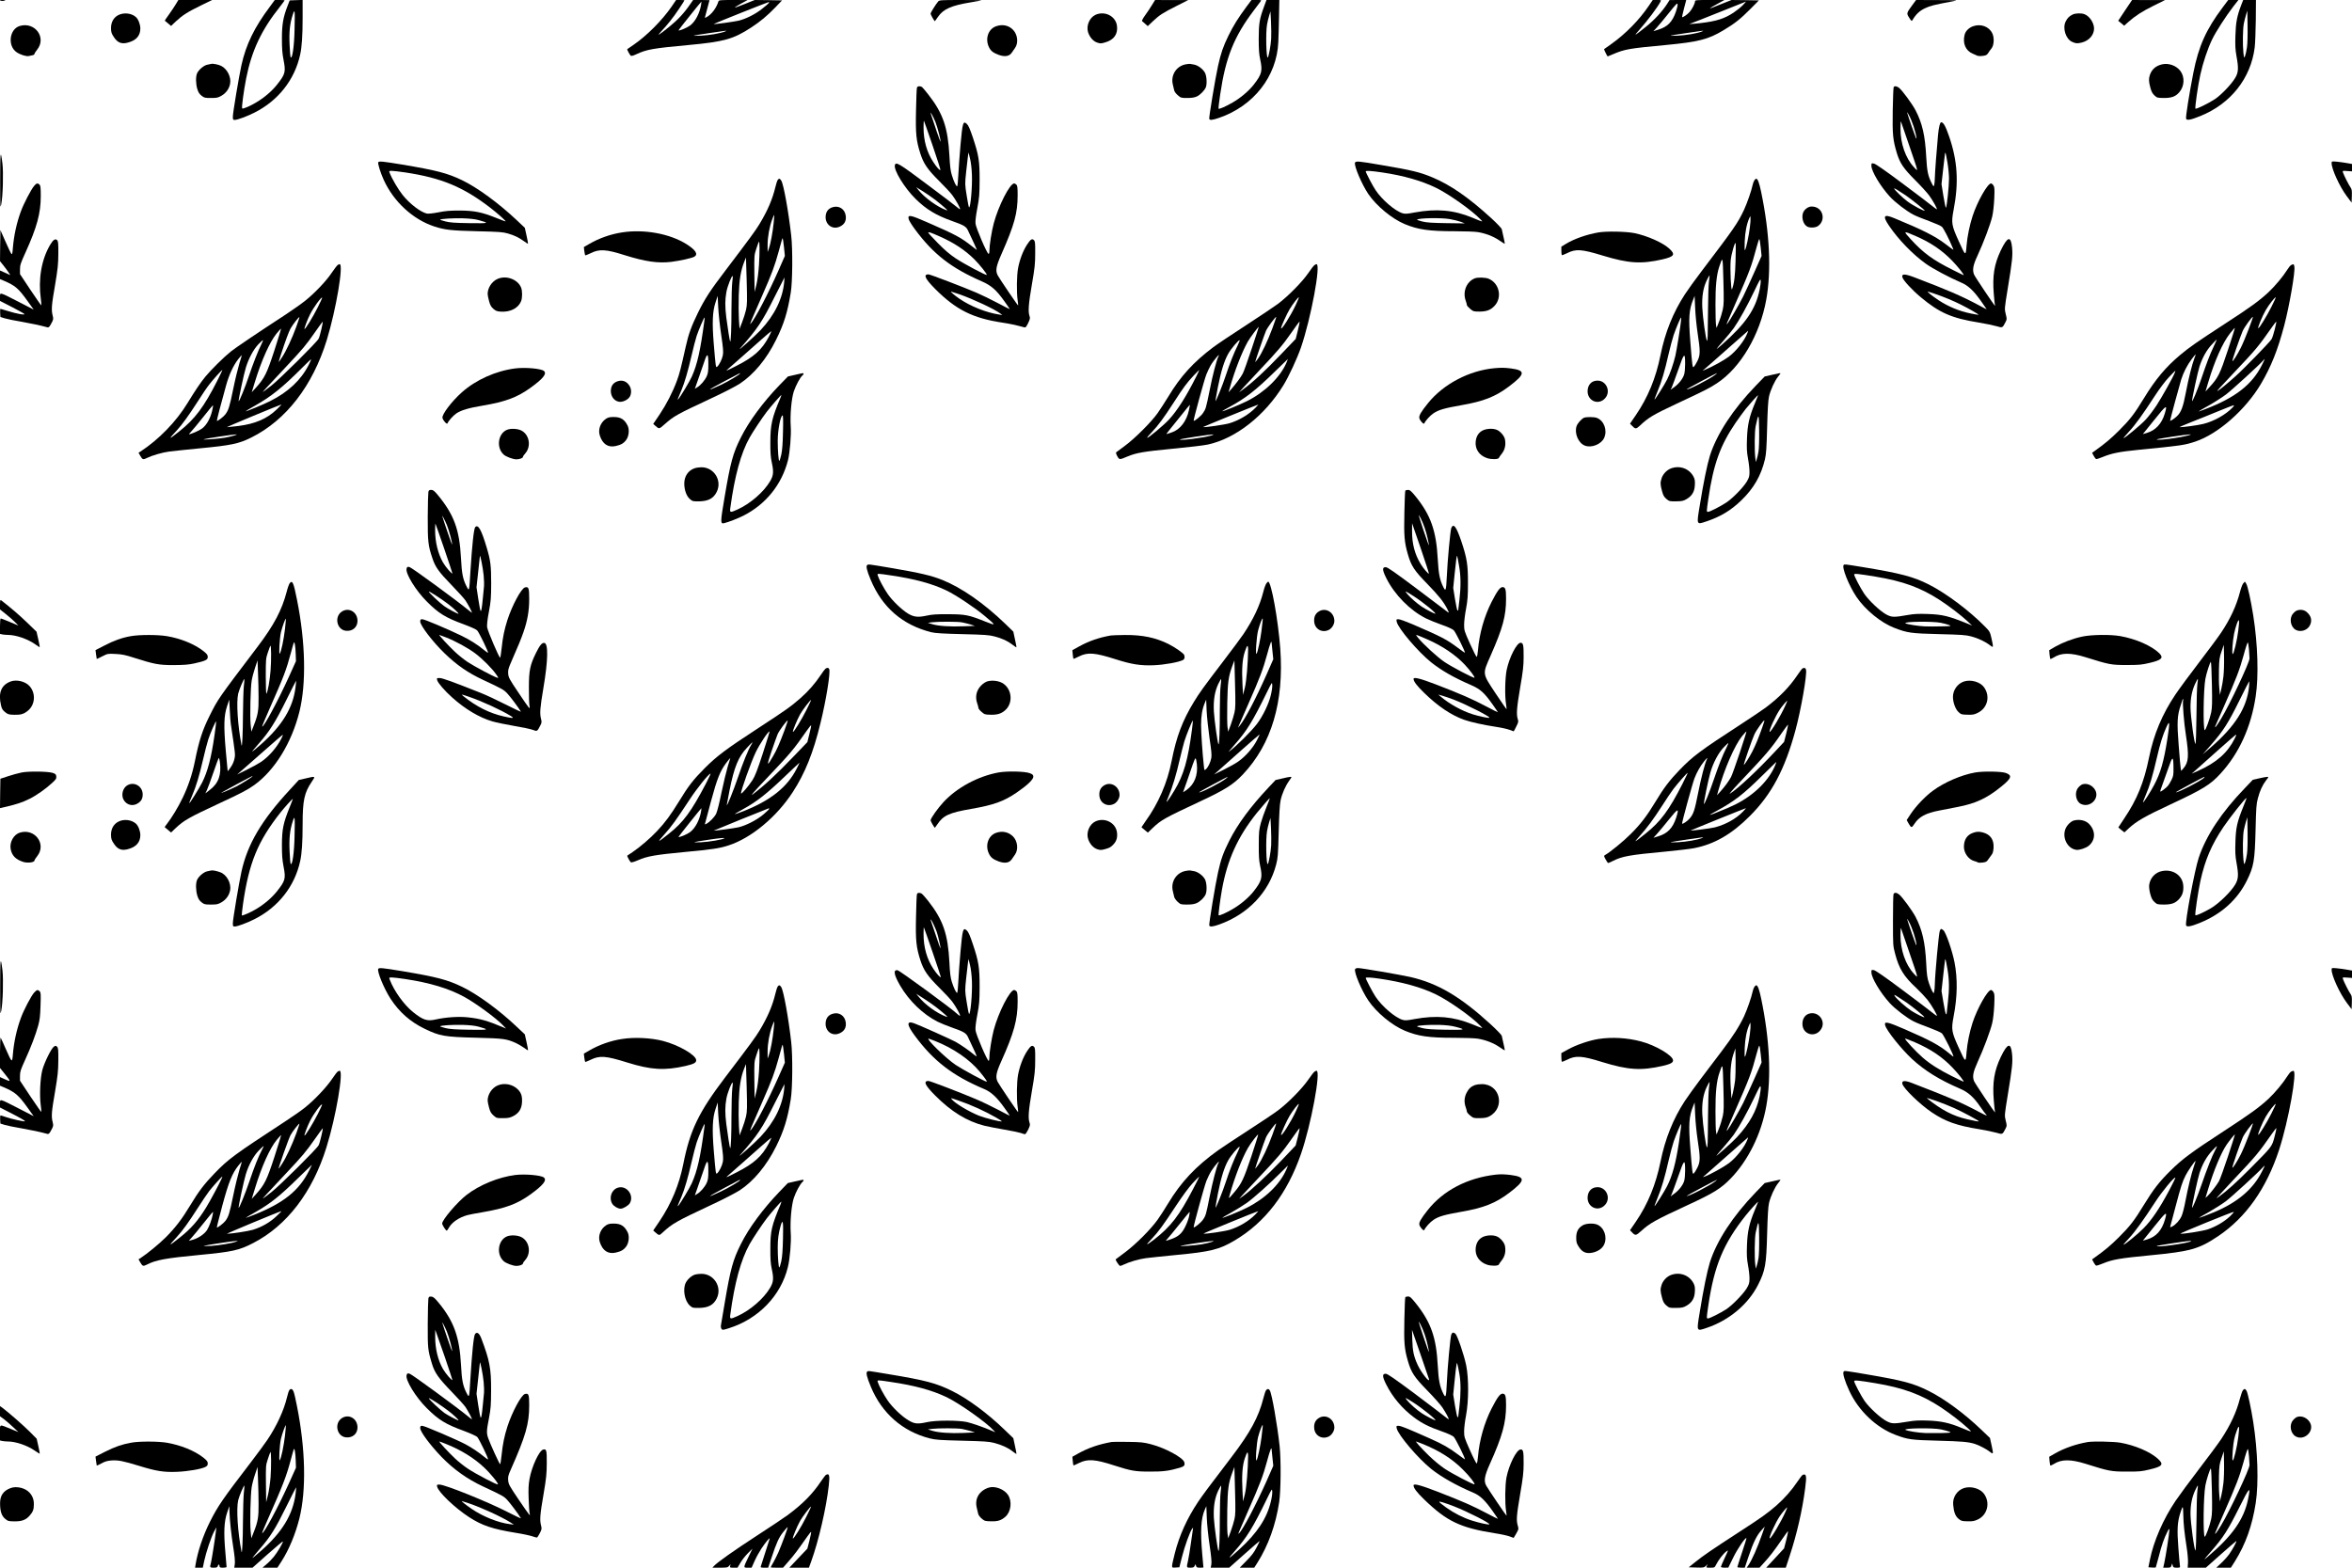 <?xml version="1.0" encoding="UTF-8" standalone="yes"?>
<svg version="1.0" xmlns="http://www.w3.org/2000/svg" width="3000" height="2000" viewBox="0 0 3000 2000" preserveAspectRatio="xMidYMid meet">
  <g transform="translate(0,2000) scale(0.1,-0.1)" fill="#000000" stroke="none">
    <path d="M0 19992 c0 -4 16 -6 35 -4 45 5 45 12 0 12 -19 0 -35 -4 -35 -8z"/>
    <path d="M2243 19947 c-18 -30 -57 -89 -88 -132 -31 -42 -55 -78 -53 -79 2 -1
20 -16 41 -34 l39 -33 61 58 c85 79 151 121 319 203 l143 70 -215 0 -215 0
-32 -53z"/>
    <path d="M3444 19917 c-200 -267 -305 -483 -364 -746 -32 -145 -110 -611 -110
-658 0 -39 2 -43 24 -43 34 0 156 45 251 93 303 152 514 419 584 742 21 95 31
241 31 468 l0 228 -82 -3 -83 -3 -27 -70 c-56 -145 -72 -235 -72 -415 0 -129
4 -189 21 -276 30 -153 22 -181 -86 -317 -64 -80 -158 -161 -257 -220 -84 -51
-175 -90 -185 -80 -9 9 19 220 51 383 70 353 194 617 429 912 33 43 61 80 61
83 0 3 -28 5 -62 5 l-63 0 -61 -83z m313 -297 c-4 -203 -28 -373 -49 -352 -4
4 -11 75 -14 158 -8 165 3 273 39 383 28 87 30 68 24 -189z"/>
    <path d="M8566 19915 c-121 -175 -316 -371 -485 -487 -42 -28 -78 -53 -80 -55
-6 -4 31 -72 45 -84 7 -6 34 1 75 21 127 59 210 74 656 115 456 42 576 75 803
223 114 74 208 152 310 258 l85 89 -174 3 -174 2 -125 -50 c-69 -28 -127 -49
-129 -46 -2 2 33 24 79 50 l83 45 -183 1 c-165 0 -183 -2 -188 -17 -27 -87
-88 -168 -154 -203 -19 -10 -21 -10 -16 7 7 22 56 207 56 211 0 1 -47 2 -105
2 l-104 0 -40 -57 c-74 -109 -157 -198 -266 -286 -132 -107 -166 -126 -104
-61 82 87 156 180 228 288 39 58 71 108 71 111 0 3 -24 5 -53 5 l-53 0 -58
-85z m377 28 c-18 -111 -73 -217 -140 -268 -39 -29 -140 -72 -149 -62 -3 2
288 366 293 367 1 0 -1 -17 -4 -37z m862 17 c-4 -6 -41 -39 -84 -72 -85 -68
-203 -128 -301 -152 -55 -13 -311 -48 -317 -43 -3 4 702 285 706 282 1 -2 0
-9 -4 -15z m-555 -361 c-60 -25 -204 -49 -310 -54 -139 -5 -129 -2 115 34 213
32 230 34 195 20z"/>
    <path d="M11968 19983 c-33 -39 -98 -143 -98 -158 0 -12 47 -95 55 -95 1 0 19
25 39 55 69 100 169 144 416 185 74 12 137 24 139 26 2 2 -117 4 -266 4 -245
0 -271 -2 -285 -17z"/>
    <path d="M14695 19938 c-21 -35 -60 -94 -88 -132 -27 -37 -45 -71 -40 -75 4
-3 23 -19 40 -35 l33 -29 62 59 c85 81 131 111 305 198 l148 75 -211 0 -211 1
-38 -62z"/>
    <path d="M15898 19913 c-103 -139 -166 -239 -229 -368 -68 -139 -97 -225 -133
-387 -35 -158 -118 -658 -112 -675 8 -19 39 -16 124 13 442 151 739 531 757
969 3 61 7 206 9 323 l4 212 -82 0 -82 0 -32 -87 c-58 -158 -66 -210 -67 -408
0 -135 5 -200 18 -259 33 -151 23 -192 -83 -328 -62 -79 -167 -168 -268 -226
-82 -48 -170 -87 -179 -79 -3 4 6 86 21 184 69 470 176 736 430 1072 39 52 77
102 85 113 13 17 10 18 -51 18 l-65 0 -65 -87z m316 -408 c-5 -85 -31 -225
-43 -238 -20 -21 -28 318 -10 419 5 32 18 84 27 114 l17 55 7 -135 c4 -74 4
-171 2 -215z"/>
    <path d="M21030 19925 c-121 -179 -293 -355 -478 -487 -48 -34 -89 -63 -92
-65 -3 -3 41 -93 46 -93 1 0 33 13 72 30 148 63 203 72 662 115 424 40 549 72
743 189 144 86 216 143 342 270 l110 111 -175 3 -174 2 -91 -36 c-171 -69
-190 -76 -182 -68 4 5 47 30 95 56 l87 48 -187 0 c-172 0 -188 -1 -188 -17 -1
-29 -35 -97 -70 -137 -30 -33 -87 -72 -95 -64 -2 2 10 51 25 111 l28 107 -106
0 -107 -1 -28 -45 c-65 -101 -164 -208 -276 -298 -151 -121 -158 -124 -81 -37
105 118 231 286 269 359 11 22 11 22 -43 22 l-55 0 -51 -75z m1200 9 c-25 -26
-78 -68 -118 -95 -118 -78 -219 -110 -426 -134 -123 -14 -165 -14 -114 -2 13
4 174 67 358 141 184 74 337 135 340 136 2 0 -16 -21 -40 -46z m-853 -81 c-46
-133 -106 -195 -227 -232 l-61 -19 43 46 c24 26 93 109 153 184 93 116 110
134 113 114 2 -14 -8 -55 -21 -93z m333 -254 c-60 -25 -204 -49 -310 -54 -139
-5 -129 -2 115 34 213 32 230 34 195 20z"/>
    <path d="M24394 19938 c-78 -106 -78 -108 -42 -164 28 -44 32 -47 42 -30 43
73 89 117 158 150 69 33 115 44 358 90 73 13 67 14 -198 15 l-272 1 -46 -62z"/>
    <path d="M27106 19868 l-88 -133 38 -31 38 -32 50 45 c90 80 176 136 325 210
l146 72 -210 0 -210 1 -89 -132z"/>
    <path d="M28350 19905 c-211 -281 -307 -495 -374 -836 -52 -266 -100 -565 -92
-584 9 -24 60 -15 180 34 387 155 646 482 695 876 6 50 12 206 14 348 l2 257
-82 0 -81 0 -26 -67 c-53 -140 -68 -219 -73 -385 -4 -126 -2 -177 13 -260 29
-159 26 -212 -16 -282 -48 -81 -178 -217 -259 -271 -80 -53 -239 -131 -248
-121 -9 9 32 298 63 436 33 150 93 328 148 443 50 104 176 299 273 425 l64 82
-65 0 -65 0 -71 -95z m310 -510 c-6 -44 -17 -93 -24 -110 -12 -29 -13 -28 -21
40 -11 101 -8 307 5 373 6 31 19 82 28 112 l17 54 3 -194 c2 -113 -1 -229 -8
-275z"/>
    <path d="M1510 19808 c-61 -31 -95 -92 -94 -170 1 -49 6 -66 37 -112 47 -71
97 -91 176 -70 107 27 161 88 161 180 0 53 -26 119 -56 146 -57 51 -153 61
-224 26z"/>
    <path d="M13973 19811 c-77 -36 -121 -141 -94 -224 21 -63 65 -113 115 -130
42 -14 49 -14 109 4 107 32 158 107 144 210 -16 123 -155 194 -274 140z"/>
    <path d="M26435 19814 c-43 -22 -65 -44 -87 -88 -43 -85 1 -224 82 -260 48
-22 67 -23 126 -8 91 24 154 96 154 179 -1 73 -58 158 -123 182 -41 16 -117
13 -152 -5z"/>
    <path d="M253 19669 c-134 -39 -160 -255 -40 -336 46 -31 122 -55 154 -48 15
4 38 8 51 11 12 2 22 10 22 17 0 6 16 31 35 55 121 153 -29 357 -222 301z"/>
    <path d="M12705 19665 c-102 -36 -144 -164 -88 -272 24 -46 53 -67 122 -93 79
-28 135 -19 167 29 13 20 31 46 40 58 46 63 35 171 -24 232 -55 58 -135 75
-217 46z"/>
    <path d="M25166 19665 c-51 -18 -94 -60 -106 -104 -30 -110 10 -208 103 -246
23 -9 50 -21 59 -26 9 -4 39 -6 67 -2 43 5 54 11 71 37 10 17 29 43 42 59 33
40 37 139 9 194 -43 86 -147 123 -245 88z"/>
    <path d="M2695 19185 c-5 -2 -27 -6 -48 -10 -45 -7 -114 -65 -134 -112 -18
-44 -16 -135 4 -200 12 -40 27 -63 54 -84 34 -27 43 -29 120 -29 75 0 90 3
136 30 57 33 97 89 108 152 16 84 -36 188 -113 227 -36 18 -107 32 -127 26z"/>
    <path d="M15122 19179 c-119 -23 -192 -140 -162 -259 7 -25 14 -57 17 -73 3
-15 23 -43 46 -62 39 -34 43 -35 121 -35 57 0 93 6 121 19 43 19 100 78 116
118 16 44 11 141 -11 184 -25 47 -89 96 -139 105 -20 3 -43 7 -51 9 -8 1 -34
-1 -58 -6z"/>
    <path d="M27577 19179 c-80 -19 -131 -63 -156 -138 -15 -47 -14 -82 7 -159 13
-50 26 -74 52 -99 34 -31 38 -32 120 -33 100 0 149 18 197 73 65 74 72 192 16
269 -51 70 -150 107 -236 87z"/>
    <path d="M11696 18883 c-4 -9 -9 -138 -12 -287 -7 -304 2 -390 56 -558 41
-127 92 -201 240 -348 70 -69 145 -150 167 -180 47 -63 106 -171 98 -178 -3
-3 -18 6 -33 21 -15 14 -186 145 -381 290 -363 272 -405 298 -417 250 -16 -64
123 -291 263 -429 135 -134 262 -211 468 -284 147 -52 178 -70 200 -117 59
-123 115 -246 115 -250 0 -3 -28 18 -62 45 -143 113 -205 146 -571 306 -219
96 -251 101 -237 41 4 -18 40 -76 79 -129 236 -319 463 -495 855 -666 120 -53
182 -107 284 -249 40 -55 72 -103 72 -105 0 -2 -68 32 -150 76 -83 44 -206
104 -273 133 -170 73 -594 235 -615 235 -69 -1 -43 -56 88 -188 265 -265 479
-371 855 -428 93 -14 157 -27 280 -60 17 -5 25 5 49 54 25 53 27 64 17 92 -19
57 -12 153 31 402 36 209 42 264 42 395 1 130 -1 155 -16 169 -24 24 -43 12
-88 -57 -51 -78 -94 -192 -114 -298 -18 -93 -21 -308 -6 -411 5 -35 8 -65 6
-67 -3 -4 -240 345 -260 384 -31 61 -22 113 48 272 165 374 206 522 206 752 0
94 -3 121 -16 133 -8 9 -21 16 -28 16 -55 0 -201 -285 -261 -511 -27 -101 -55
-277 -55 -347 0 -29 -4 -42 -12 -40 -21 7 -159 329 -165 384 -4 33 4 100 23
200 25 134 28 171 29 359 0 247 -11 313 -86 540 -37 110 -57 156 -77 174 -48
43 -55 18 -81 -270 -12 -140 -25 -314 -28 -387 -3 -73 -10 -135 -14 -138 -11
-7 -43 58 -68 141 -17 53 -24 114 -31 246 -20 363 -82 544 -270 784 -34 44
-70 86 -78 93 -22 17 -59 15 -66 -5z m235 -438 c28 -70 73 -245 65 -253 -3 -2
-83 228 -124 358 -13 43 32 -39 59 -105z m-36 -300 c58 -169 103 -310 100
-313 -9 -9 -45 31 -89 98 -84 126 -126 276 -126 443 0 49 2 88 5 86 2 -3 52
-144 110 -314z m502 -375 c6 -154 -18 -427 -37 -415 -4 3 -18 70 -30 151 -23
144 -23 146 -6 307 9 89 20 180 23 202 l7 40 18 -75 c12 -45 22 -130 25 -210z
m-467 -320 c41 -32 95 -76 120 -99 38 -35 41 -40 18 -31 -109 38 -275 158
-350 252 l-32 40 85 -52 c46 -29 118 -79 159 -110z m53 -465 c187 -83 323
-173 446 -294 67 -67 165 -190 157 -198 -9 -9 -293 142 -396 211 -75 50 -140
105 -227 194 -68 69 -123 129 -123 134 0 13 29 3 143 -47z m253 -739 c166 -57
451 -190 524 -246 l25 -19 -40 6 c-164 24 -368 106 -509 203 -65 45 -117 90
-105 90 3 0 50 -15 105 -34z"/>
    <path d="M24154 18889 c-4 -7 -9 -141 -12 -298 -5 -310 2 -375 53 -546 39
-127 85 -195 233 -343 73 -73 153 -161 178 -195 46 -62 110 -177 98 -177 -3 0
-27 17 -53 38 -25 22 -197 151 -381 289 -218 163 -346 252 -367 256 -32 6 -33
6 -33 -28 0 -69 114 -261 234 -392 68 -75 219 -190 304 -233 35 -18 125 -54
200 -81 75 -28 148 -60 161 -72 21 -19 90 -153 136 -264 17 -41 29 -46 -96 48
-130 98 -283 175 -646 325 -136 57 -154 31 -68 -96 118 -175 302 -365 470
-485 86 -62 304 -178 448 -239 89 -37 158 -101 252 -233 41 -57 75 -106 75
-108 0 -2 -46 21 -102 52 -217 116 -399 195 -815 353 -128 49 -170 49 -158 3
9 -38 124 -163 235 -255 238 -199 393 -267 740 -323 85 -14 186 -35 224 -46
79 -23 77 -25 117 53 18 35 18 39 2 102 -16 66 -16 67 25 319 59 359 66 426
56 531 -15 151 -58 140 -144 -39 -84 -176 -108 -326 -89 -555 6 -74 13 -138
15 -142 3 -5 3 -8 0 -8 -8 0 -256 370 -267 398 -23 60 -13 118 44 240 78 169
165 400 188 500 12 51 22 145 26 229 5 123 4 146 -11 168 -9 14 -23 25 -30 25
-44 0 -175 -231 -235 -415 -37 -112 -68 -263 -77 -375 -11 -141 -12 -141 -99
51 -93 204 -98 235 -67 399 68 353 51 628 -58 943 -45 130 -72 177 -100 177
-15 0 -30 -58 -40 -160 -18 -191 -40 -484 -41 -550 -1 -36 -4 -76 -8 -90 -7
-24 -9 -22 -33 25 -46 90 -59 151 -69 335 -14 271 -50 428 -137 595 -42 79
-169 253 -209 284 -29 23 -58 27 -69 10z m255 -504 c16 -49 32 -112 35 -140 4
-36 -10 -2 -54 125 -75 218 -77 228 -41 160 17 -30 44 -95 60 -145z m-59 -235
c126 -368 121 -346 61 -281 -106 114 -171 303 -170 491 0 58 3 98 6 90 4 -8
50 -143 103 -300z m490 -224 c11 -65 20 -157 20 -204 0 -100 -29 -372 -40
-372 -4 0 -18 68 -32 151 l-24 150 22 197 c26 231 23 206 29 200 3 -2 14 -57
25 -122z m-533 -418 c64 -43 243 -186 243 -194 0 -15 -147 62 -221 117 -61 45
-169 150 -169 164 0 8 47 -20 147 -87z m125 -518 c192 -83 339 -182 469 -317
77 -80 158 -183 144 -183 -3 0 -64 30 -136 66 -255 127 -379 218 -539 394 -97
106 -95 108 62 40z m249 -739 c107 -36 240 -91 332 -138 94 -47 229 -124 225
-129 -2 -2 -49 6 -103 17 -144 29 -285 88 -407 168 -88 59 -153 111 -136 111
2 0 42 -13 89 -29z"/>
    <path d="M2 17695 c0 -344 1 -365 14 -300 21 103 29 403 15 518 -24 191 -29
152 -29 -218z"/>
    <path d="M4825 17930 c-9 -15 28 -134 70 -226 127 -278 371 -503 644 -593 136
-44 214 -53 546 -61 284 -7 328 -10 394 -29 86 -25 138 -51 204 -98 26 -20 50
-34 52 -32 2 2 -7 49 -19 104 l-22 99 -105 99 c-226 213 -499 414 -695 508
-185 89 -321 125 -761 199 -255 42 -298 46 -308 30z m345 -130 c464 -70 742
-186 1091 -456 85 -66 194 -163 188 -168 -2 -2 -59 19 -125 46 -180 72 -276
91 -464 92 -122 0 -179 -5 -269 -23 -67 -13 -126 -19 -145 -16 -79 17 -220
124 -310 237 -56 70 -138 209 -165 281 -10 26 -10 27 27 27 20 0 98 -9 172
-20z m935 -608 c143 -40 136 -42 -115 -39 -187 3 -250 7 -308 22 -39 10 -70
20 -68 23 12 11 165 20 286 17 93 -3 157 -10 205 -23z"/>
    <path d="M17283 17924 c-14 -38 88 -278 170 -399 104 -153 304 -318 467 -385
169 -70 311 -90 635 -90 127 0 259 -5 295 -11 98 -16 197 -54 271 -104 36 -25
68 -45 71 -45 5 0 -3 37 -37 187 -3 11 -62 74 -132 138 -287 263 -523 427
-755 523 -158 66 -256 90 -652 157 -289 50 -324 53 -333 29z m347 -124 c276
-41 502 -106 689 -197 161 -79 455 -287 561 -398 40 -41 46 -43 -100 18 -236
98 -457 118 -739 66 -92 -18 -120 -19 -150 -10 -96 28 -263 171 -346 296 -38
57 -124 222 -125 238 0 12 68 8 210 -13z m861 -595 c46 -8 109 -23 139 -34
l55 -21 -235 3 c-183 3 -251 7 -308 21 -40 10 -71 21 -67 24 21 21 309 26 416
7z"/>
    <path d="M29740 17918 c0 -76 104 -302 194 -422 l61 -81 3 83 c2 69 0 87 -16
110 -23 32 -86 157 -97 191 -7 23 -7 24 54 19 l61 -4 0 47 0 47 -62 11 c-35 7
-93 14 -130 18 -67 6 -68 6 -68 -19z"/>
    <path d="M9921 17706 c-7 -8 -21 -50 -31 -93 -37 -155 -99 -300 -203 -472 -48
-80 -120 -178 -433 -591 -195 -255 -263 -361 -349 -535 -86 -176 -123 -276
-159 -440 -61 -273 -79 -345 -113 -435 -54 -145 -130 -293 -219 -427 l-82
-121 21 -19 c56 -49 51 -50 124 14 121 107 152 124 599 333 150 70 312 153
360 185 178 117 343 316 463 560 100 201 146 350 187 600 23 134 26 556 6 730
-35 312 -98 657 -127 701 -18 28 -28 30 -44 10z m-53 -551 c-11 -113 -40 -271
-62 -330 l-15 -40 0 90 c-1 99 24 236 59 328 12 32 23 57 25 55 2 -2 -1 -48
-7 -103z m132 -310 l11 -110 -79 -180 c-132 -299 -305 -631 -358 -685 -16 -16
-3 16 150 364 122 277 157 372 207 554 45 167 48 176 53 171 2 -2 9 -54 16
-114z m-319 -223 c-7 -103 -19 -196 -33 -255 l-23 -92 -3 234 c-2 231 -2 236
24 315 15 45 29 86 33 91 11 19 12 -129 2 -293z m-165 -574 c-9 -40 -32 -111
-50 -158 l-33 -85 -8 120 c-4 66 -5 203 -2 305 6 198 25 315 68 425 l24 60 9
-297 c7 -261 6 -305 -8 -370z m-176 351 c-5 -41 -10 -194 -10 -340 0 -244 -7
-425 -17 -416 -5 6 -32 173 -49 307 -17 141 -17 222 1 323 12 72 69 216 80
205 3 -2 1 -38 -5 -79z m663 9 c-18 -215 -122 -427 -301 -619 -69 -74 -312
-291 -261 -233 223 252 282 341 442 662 67 133 122 242 123 242 0 0 -1 -24 -3
-52z m-804 -680 c25 -170 29 -217 21 -260 -10 -52 -46 -124 -73 -147 -17 -14
-18 -7 -43 294 -22 267 -16 411 22 525 l28 85 7 -145 c4 -80 21 -238 38 -352z
m-214 185 c-51 -382 -90 -560 -161 -718 -26 -59 -146 -259 -171 -285 -16 -16
-17 -19 40 115 39 93 83 243 127 435 22 96 52 211 66 255 26 77 93 235 101
235 2 0 1 -17 -2 -37z m821 -210 c-87 -164 -189 -257 -410 -369 -141 -72 -148
-74 -106 -38 74 65 267 234 410 362 74 66 137 119 138 117 2 -2 -12 -34 -32
-72z m-771 -351 c0 -88 -4 -115 -21 -153 -25 -54 -79 -116 -122 -141 l-29 -18
43 123 c24 67 58 166 76 219 40 122 53 115 53 -30z m405 -116 c0 -12 -152
-103 -242 -145 -208 -97 -185 -75 57 53 194 102 185 98 185 92z"/>
    <path d="M22376 17698 c-8 -13 -17 -39 -21 -58 -15 -72 -69 -228 -109 -315
-81 -172 -121 -230 -543 -786 -78 -102 -173 -234 -212 -294 -151 -232 -253
-487 -311 -775 -58 -290 -160 -539 -314 -765 l-75 -110 22 -23 c44 -47 55 -48
101 -5 110 105 170 141 462 278 383 179 425 201 523 265 302 198 549 618 630
1068 66 368 44 849 -65 1372 -25 120 -44 170 -64 170 -5 0 -16 -10 -24 -22z
m-56 -598 c-13 -105 -47 -267 -62 -290 -6 -10 -7 30 -4 110 5 120 25 222 58
296 l13 28 3 -24 c2 -13 -1 -67 -8 -120z m138 -257 l11 -108 -91 -205 c-50
-113 -115 -253 -144 -313 -54 -106 -168 -304 -198 -342 -15 -19 -16 -19 -6 9
6 16 52 122 102 235 181 411 209 483 274 729 15 56 30 102 34 102 4 0 12 -48
18 -107z m-321 -173 c-5 -190 -17 -286 -45 -360 -13 -34 -26 258 -17 366 7 82
57 254 64 219 2 -11 1 -112 -2 -225z m-163 -620 c-9 -41 -30 -111 -48 -155
l-31 -79 -7 39 c-4 22 -7 139 -7 260 -1 236 14 381 48 482 46 136 44 142 53
-177 7 -258 6 -304 -8 -370z m-176 360 c-6 -41 -11 -201 -12 -355 -3 -362 -4
-411 -14 -400 -15 17 -53 294 -59 420 -7 144 12 257 59 353 17 34 32 61 34 60
1 -2 -2 -37 -8 -78z m647 -102 c-51 -253 -178 -438 -485 -708 -89 -78 -85 -69
27 58 47 53 104 124 128 157 65 92 173 286 261 471 69 145 79 163 82 135 2
-18 -4 -69 -13 -113z m-791 -563 c35 -227 34 -275 -4 -352 -17 -34 -37 -66
-45 -73 -17 -14 -19 -3 -45 325 -24 302 -17 405 39 540 l16 40 7 -155 c3 -85
18 -231 32 -325z m-212 168 c-8 -86 -55 -374 -72 -450 -24 -102 -69 -232 -105
-303 -35 -70 -156 -262 -161 -257 -2 2 16 51 40 109 50 119 90 254 140 475 19
83 48 191 64 240 29 84 87 223 95 223 1 0 1 -17 -1 -37z m847 -160 c-35 -95
-142 -231 -236 -302 -64 -48 -210 -129 -298 -165 l-40 -17 35 30 c20 16 150
131 290 255 140 124 256 226 257 226 1 0 -2 -12 -8 -27z m-795 -398 c0 -49 -5
-108 -12 -131 -16 -54 -68 -121 -127 -163 l-47 -34 15 29 c7 16 45 118 83 226
76 221 88 230 88 73z m386 -135 c-78 -60 -353 -200 -366 -187 -4 3 376 207
386 207 3 0 -6 -9 -20 -20z"/>
    <path d="M432 17624 c-37 -45 -131 -225 -165 -319 -54 -145 -90 -310 -103
-470 -5 -69 -9 -84 -19 -73 -7 7 -41 78 -76 158 l-64 145 -3 -199 -2 -198 45
-56 c25 -32 55 -72 66 -90 l21 -32 -66 30 -66 29 0 -55 0 -55 48 -20 c147 -63
187 -97 305 -262 l77 -107 -192 99 c-250 128 -238 125 -238 62 l0 -50 150 -77
c83 -43 155 -83 160 -89 15 -18 -99 2 -206 36 -50 16 -94 29 -98 29 -4 0 -6
-23 -4 -52 l3 -52 55 -17 c30 -9 125 -29 210 -43 131 -23 239 -46 335 -72 16
-4 26 5 49 49 27 50 29 56 18 100 -19 74 -15 132 30 389 35 210 41 264 42 400
1 133 -2 160 -15 174 -24 24 -52 5 -92 -64 -109 -187 -151 -435 -116 -687 6
-42 8 -79 6 -81 -2 -2 -64 87 -138 197 l-134 202 0 61 c0 54 8 78 68 210 148
326 197 506 197 724 0 105 -3 134 -16 146 -24 24 -40 20 -72 -20z"/>
    <path d="M10615 17355 c-45 -16 -72 -46 -81 -92 -23 -117 78 -203 180 -153 57
27 81 71 74 134 -10 90 -89 140 -173 111z"/>
    <path d="M23085 17363 c-33 -9 -65 -35 -81 -64 -32 -62 -7 -161 48 -190 33
-18 102 -15 133 5 105 69 73 229 -50 249 -16 3 -39 3 -50 0z"/>
    <path d="M7934 17035 c-145 -22 -292 -74 -418 -147 l-69 -40 6 -51 c4 -27 9
-52 11 -54 3 -3 32 9 66 25 114 58 199 53 443 -25 256 -80 420 -104 587 -84
117 15 267 48 298 67 49 31 15 85 -100 158 -213 135 -542 195 -824 151z"/>
    <path d="M20390 17035 c-152 -26 -309 -81 -420 -148 l-55 -34 0 -51 c1 -28 3
-54 6 -57 3 -3 32 8 65 24 113 58 187 53 458 -30 330 -100 488 -110 761 -48
150 35 168 62 89 135 -83 78 -282 166 -448 200 -107 21 -353 26 -456 9z"/>
    <path d="M4308 16620 c-9 -6 -42 -49 -74 -96 -69 -105 -215 -259 -339 -359
-50 -40 -166 -122 -256 -181 -360 -235 -627 -415 -694 -468 -91 -73 -252 -232
-326 -322 -63 -77 -128 -174 -229 -339 -143 -235 -367 -465 -599 -616 l-24
-15 24 -42 c27 -47 35 -49 87 -23 60 30 193 69 278 80 43 6 219 24 389 41 402
38 502 59 660 138 444 221 784 661 964 1247 118 386 216 967 163 965 -4 0 -14
-5 -24 -10z m-256 -543 c-60 -120 -160 -283 -168 -274 -6 6 37 120 71 187 44
88 142 223 154 213 3 -2 -23 -58 -57 -126z m-272 -244 c-54 -148 -129 -309
-182 -390 -22 -35 -42 -63 -43 -63 -2 0 10 42 27 93 61 186 101 293 124 336
26 47 106 151 113 145 2 -2 -16 -56 -39 -121z m319 -34 c-12 -52 -27 -106 -35
-120 -22 -45 -494 -513 -602 -598 -57 -44 -105 -81 -108 -81 -6 0 25 33 295
321 211 225 254 275 367 438 53 77 99 139 101 137 2 -2 -6 -46 -18 -97z m-599
-269 c-97 -297 -124 -352 -239 -480 l-50 -54 38 124 c85 280 192 519 281 628
29 35 54 62 55 60 2 -2 -36 -127 -85 -278z m-165 80 c-43 -84 -110 -257 -164
-418 -45 -135 -119 -317 -127 -310 -6 7 68 353 92 429 36 117 97 230 158 295
29 30 55 54 59 54 4 0 -4 -23 -18 -50z m-282 -247 c-18 -60 -54 -206 -78 -325
-47 -229 -60 -271 -101 -325 -24 -32 -101 -90 -108 -82 -3 4 61 250 119 456
38 136 93 253 154 331 23 29 43 52 45 52 2 0 -12 -48 -31 -107z m884 -19 c-97
-192 -262 -347 -493 -462 -85 -43 -305 -134 -311 -129 -1 2 55 36 125 75 200
112 348 231 592 476 62 63 116 114 118 112 2 -2 -12 -35 -31 -72z m-1166 -202
c-171 -336 -283 -486 -486 -647 -139 -110 -143 -108 -29 15 70 77 147 183 265
366 55 87 121 185 147 217 45 60 160 187 168 187 3 0 -27 -62 -65 -138z m757
-367 c-124 -119 -275 -183 -490 -210 -67 -8 -132 -15 -143 -15 -15 0 673 286
695 289 3 0 -25 -28 -62 -64z m-814 23 c-20 -117 -74 -220 -138 -266 -37 -27
-141 -72 -165 -72 -3 0 11 17 31 38 19 20 88 103 153 185 64 81 119 147 121
147 2 0 1 -15 -2 -32z m276 -354 c-25 -8 -81 -21 -125 -29 -85 -14 -289 -29
-266 -19 16 8 376 62 411 62 17 0 11 -4 -20 -14z"/>
    <path d="M16768 16619 c-10 -5 -46 -51 -80 -102 -77 -113 -260 -298 -388 -394
-52 -38 -238 -163 -412 -276 -175 -113 -360 -237 -412 -276 -255 -192 -418
-371 -576 -634 -41 -67 -101 -160 -134 -207 -80 -114 -297 -330 -421 -420 -55
-40 -104 -76 -109 -81 -4 -4 2 -26 15 -49 27 -47 28 -47 127 -5 114 48 205 64
577 100 201 19 405 43 453 54 354 77 724 368 962 756 69 112 174 339 224 482
127 370 257 1065 198 1063 -4 0 -15 -5 -24 -11z m-241 -510 c-63 -136 -187
-331 -187 -295 0 19 75 185 110 242 41 68 110 157 117 151 2 -3 -16 -47 -40
-98z m-297 -296 c-61 -163 -134 -318 -184 -388 -20 -27 -36 -47 -36 -44 0 12
118 354 138 399 19 43 122 183 130 176 2 -2 -20 -66 -48 -143z m324 -29 l-27
-108 -182 -190 c-210 -220 -364 -363 -500 -462 l-40 -29 45 51 c25 28 119 129
210 225 235 248 303 328 414 488 54 78 100 140 102 138 3 -2 -7 -53 -22 -113z
m-588 -231 c-51 -153 -102 -296 -114 -318 -21 -42 -87 -131 -147 -200 l-35
-40 16 55 c64 226 155 458 230 592 29 51 131 188 140 188 1 0 -39 -125 -90
-277z m-181 37 c-45 -90 -103 -236 -150 -380 -38 -117 -125 -333 -132 -327 -1
2 13 84 32 182 40 201 80 331 131 422 34 61 128 173 145 173 5 0 -7 -31 -26
-70z m-244 -138 c-23 -43 -75 -242 -112 -432 -46 -227 -49 -239 -87 -293 -24
-35 -108 -104 -117 -95 -6 6 135 522 161 588 14 36 39 88 54 115 39 69 134
178 101 117z m868 -79 c-80 -186 -275 -376 -505 -491 -98 -49 -314 -137 -314
-127 0 2 39 25 88 51 210 114 333 209 587 457 88 86 161 156 162 157 1 0 -7
-21 -18 -47z m-1150 -175 c-129 -257 -242 -435 -348 -550 -66 -72 -270 -242
-279 -233 -3 3 24 35 60 72 79 83 154 184 275 372 129 200 170 255 253 344 40
42 74 77 76 77 2 0 -14 -37 -37 -82z m-94 -430 c-29 -140 -113 -249 -218 -284
-29 -9 -58 -19 -66 -22 -8 -3 13 26 45 65 32 39 102 125 154 191 52 66 96 119
97 118 1 -1 -4 -31 -12 -68z m850 31 c-84 -86 -207 -160 -330 -198 -62 -19
-331 -58 -340 -49 -3 2 690 285 705 287 2 1 -14 -17 -35 -40z m-565 -355 c-93
-29 -418 -70 -399 -50 7 7 377 64 419 64 17 1 10 -4 -20 -14z"/>
    <path d="M29224 16619 c-11 -6 -34 -34 -51 -62 -49 -80 -155 -207 -238 -285
-115 -107 -232 -193 -555 -402 -365 -238 -450 -297 -571 -398 -185 -155 -314
-309 -462 -551 -122 -201 -181 -277 -321 -416 -105 -104 -167 -157 -312 -261
l-29 -21 20 -38 c11 -20 25 -39 30 -41 6 -3 44 9 85 26 114 47 214 67 444 90
567 56 595 60 736 106 292 97 643 406 840 739 129 220 212 427 295 740 67 255
142 687 130 753 -6 34 -9 36 -41 21z m-250 -530 c-59 -119 -161 -285 -170
-276 -9 8 54 159 96 231 41 70 119 170 127 162 2 -2 -21 -55 -53 -117z m-293
-290 c-32 -85 -77 -192 -101 -239 -45 -89 -99 -174 -106 -167 -6 5 100 312
132 385 22 50 122 187 130 179 2 -2 -22 -73 -55 -158z m333 -4 c-14 -55 -32
-110 -40 -122 -28 -44 -354 -379 -461 -474 -104 -93 -192 -165 -223 -184 -26
-15 3 18 190 215 300 317 321 342 504 603 26 38 50 67 51 65 2 -2 -7 -48 -21
-103z m-597 -261 c-100 -304 -125 -354 -232 -470 l-54 -59 36 120 c80 271 185
506 278 623 32 40 59 71 61 69 2 -2 -38 -129 -89 -283z m-184 39 c-51 -109
-82 -190 -158 -413 -49 -143 -115 -300 -115 -274 0 34 73 371 95 439 38 115
91 210 159 282 32 35 60 63 61 63 2 0 -17 -44 -42 -97z m-243 -143 c-29 -75
-75 -257 -110 -442 -34 -179 -59 -246 -111 -296 -31 -31 -89 -69 -89 -58 0 11
124 470 142 526 29 90 77 184 133 258 26 34 48 62 51 62 2 0 -5 -23 -16 -50z
m861 -87 c-125 -249 -340 -417 -721 -562 -119 -45 -119 -45 50 50 69 39 166
101 215 138 76 58 432 383 474 434 25 32 21 17 -18 -60z m-1111 -97 c-21 -57
-169 -320 -235 -421 -40 -60 -102 -142 -138 -180 -58 -63 -264 -235 -282 -235
-3 0 28 37 70 83 81 87 176 219 334 462 56 86 131 186 176 233 42 45 79 82 81
82 2 0 -1 -11 -6 -24z m-129 -525 c-38 -127 -118 -212 -227 -244 l-52 -15 147
182 c156 195 170 203 132 77z m868 83 c-85 -92 -243 -181 -379 -213 -76 -18
-249 -41 -297 -41 -10 0 50 27 132 59 83 32 238 95 345 139 107 44 201 81 209
81 10 1 6 -8 -10 -25z m-554 -355 c-99 -32 -433 -75 -413 -54 7 7 374 63 418
63 23 0 23 0 -5 -9z"/>
    <path d="M6345 16441 c-72 -32 -125 -114 -125 -191 0 -14 8 -55 18 -91 14 -52
25 -72 55 -99 33 -28 46 -33 100 -36 119 -6 217 45 253 132 18 43 18 135 0
177 -44 105 -192 158 -301 108z"/>
    <path d="M18811 16449 c-105 -42 -157 -169 -116 -284 8 -22 15 -47 15 -55 0
-9 19 -31 43 -51 40 -33 45 -34 122 -34 88 1 138 20 187 72 102 107 63 290
-74 347 -41 17 -139 20 -177 5z"/>
    <path d="M6573 15300 c-248 -31 -504 -146 -683 -306 -130 -116 -257 -284 -246
-326 8 -34 56 -86 63 -70 14 34 73 100 114 128 62 41 155 69 334 99 290 49
438 104 605 223 167 120 220 185 177 220 -36 30 -238 48 -364 32z"/>
    <path d="M19065 15303 c-325 -29 -655 -203 -851 -447 -89 -110 -118 -160 -110
-191 8 -33 56 -84 63 -67 14 34 73 100 117 129 64 44 142 66 352 103 285 49
439 109 614 242 208 157 212 203 19 228 -81 10 -122 10 -204 3z"/>
    <path d="M10137 15217 l-87 -20 -110 -113 c-203 -210 -388 -460 -489 -663
-103 -204 -134 -320 -210 -771 -54 -317 -54 -336 -3 -324 56 14 170 58 242 94
289 146 492 399 571 709 24 98 43 322 35 431 -10 144 9 355 39 446 26 78 81
180 110 204 18 15 20 30 3 29 -7 -1 -52 -10 -101 -22z m-183 -294 c-107 -251
-128 -342 -128 -563 -1 -131 4 -195 17 -254 27 -124 24 -170 -20 -245 -81
-138 -253 -287 -416 -361 -93 -42 -100 -41 -92 18 55 408 136 705 248 902 40
72 158 249 216 325 51 67 180 215 187 215 2 0 -3 -17 -12 -37z m33 -435 c-3
-152 -10 -235 -22 -290 -10 -43 -21 -78 -25 -78 -10 0 -20 132 -20 256 0 137
36 324 62 324 7 0 9 -67 5 -212z"/>
    <path d="M22597 15217 l-88 -20 -117 -121 c-288 -299 -494 -613 -582 -890 -35
-113 -83 -347 -130 -639 -41 -248 -43 -242 88 -198 176 59 310 139 442 267
159 153 253 317 302 524 16 70 21 142 28 410 6 223 13 346 24 392 18 80 72
199 115 252 17 21 31 40 31 42 0 6 -20 3 -113 -19z m-214 -364 c-71 -171 -94
-272 -100 -449 -5 -122 -2 -172 13 -255 11 -57 19 -133 19 -169 0 -57 -5 -73
-35 -125 -45 -74 -176 -209 -259 -265 -75 -50 -212 -120 -235 -120 -20 0 -20
1 4 166 65 441 151 681 347 969 42 61 101 142 131 180 53 65 151 175 158 175
1 0 -18 -48 -43 -107z m47 -613 c-6 -36 -16 -81 -23 -100 l-11 -35 -7 55 c-12
97 -9 342 5 405 37 171 41 166 44 -55 2 -115 -2 -233 -8 -270z"/>
    <path d="M7875 15135 c-45 -16 -72 -46 -81 -92 -15 -80 29 -155 99 -168 47 -9
115 23 140 64 23 39 22 98 -3 138 -36 59 -92 80 -155 58z"/>
    <path d="M20351 15142 c-62 -10 -101 -63 -101 -134 0 -113 118 -174 204 -107
112 88 35 266 -103 241z"/>
    <path d="M7729 14657 c-70 -47 -104 -137 -78 -214 35 -108 104 -154 199 -134
69 15 104 34 136 77 36 47 45 134 19 185 -41 80 -88 109 -178 109 -50 0 -71
-5 -98 -23z"/>
    <path d="M20205 14671 c-32 -14 -84 -71 -96 -109 -30 -90 24 -216 106 -247 85
-33 209 17 246 98 44 98 -1 221 -94 256 -33 13 -133 13 -162 2z"/>
    <path d="M6465 14516 c-113 -49 -137 -226 -42 -314 29 -28 120 -62 164 -62 40
0 83 16 83 31 0 6 13 27 30 45 79 90 52 242 -53 293 -50 24 -135 27 -182 7z"/>
    <path d="M18913 14509 c-52 -26 -82 -72 -90 -138 -12 -100 45 -183 146 -216
55 -18 142 -16 149 3 2 6 19 31 39 56 39 50 52 111 39 181 -8 43 -59 103 -103
121 -49 21 -131 17 -180 -7z"/>
    <path d="M8857 14025 c-82 -29 -131 -105 -129 -200 2 -82 29 -155 72 -192 33
-29 39 -30 120 -29 117 3 181 38 222 121 72 145 -35 315 -197 314 -27 0 -67
-6 -88 -14z"/>
    <path d="M21316 14025 c-53 -19 -102 -69 -121 -123 -19 -58 -19 -81 4 -166 15
-56 25 -74 56 -101 37 -31 42 -32 124 -31 75 1 92 5 134 29 69 41 101 94 105
177 3 53 0 75 -16 107 -53 103 -173 149 -286 108z"/>
    <path d="M5464 13725 c-3 -13 -7 -156 -8 -317 -1 -316 5 -370 59 -529 38 -114
81 -174 241 -339 82 -85 164 -175 181 -200 30 -45 83 -144 83 -156 0 -3 -21
12 -47 34 -145 120 -723 543 -750 548 -27 5 -31 3 -37 -21 -16 -62 119 -281
259 -420 151 -151 236 -204 474 -291 81 -30 155 -63 167 -76 23 -23 147 -278
139 -286 -2 -2 -25 14 -52 36 -79 66 -182 131 -288 182 -186 90 -472 210 -498
210 -23 0 -27 -4 -27 -29 0 -51 161 -261 312 -407 156 -150 296 -247 488 -337
245 -114 266 -126 311 -174 37 -39 142 -180 173 -231 4 -7 -84 34 -196 91
-112 57 -252 122 -313 146 -370 147 -493 191 -528 191 -36 0 -37 -1 -31 -27 9
-35 93 -133 191 -221 166 -149 349 -258 516 -306 47 -14 171 -39 274 -57 103
-17 211 -40 238 -50 57 -22 57 -22 97 56 18 35 19 45 9 83 -18 70 -13 139 30
394 60 355 64 568 12 576 -30 4 -58 -29 -109 -133 -73 -149 -88 -219 -88 -435
-1 -102 3 -205 7 -230 11 -60 7 -56 -143 168 -112 166 -124 189 -128 236 -3
43 2 66 26 122 109 250 136 317 168 407 52 150 74 274 74 426 0 140 -7 159
-54 147 -47 -12 -164 -230 -224 -416 -40 -126 -59 -220 -74 -362 -7 -65 -15
-118 -19 -118 -14 0 -160 343 -166 389 -3 31 4 98 23 197 25 133 28 171 29
359 0 227 -8 295 -56 455 -68 230 -109 304 -147 266 -18 -18 -41 -231 -62
-571 -15 -255 -15 -254 -50 -184 -46 90 -60 161 -70 356 -19 369 -90 560 -301
814 -40 47 -55 59 -79 59 -23 0 -31 -5 -36 -25z m236 -423 c28 -67 74 -241 66
-250 -3 -3 -106 298 -123 358 -9 31 27 -38 57 -108z m-36 -296 c58 -170 106
-314 106 -320 -1 -18 -87 81 -120 139 -63 111 -100 260 -100 408 0 49 2 88 4
86 2 -2 52 -143 110 -313z m505 -346 c5 -58 7 -118 5 -135 -2 -16 -8 -82 -14
-145 -14 -146 -21 -184 -30 -173 -4 4 -18 74 -30 155 l-22 146 21 194 c12 106
21 198 22 203 3 31 40 -156 48 -245z m-454 -365 c70 -53 145 -125 132 -125
-16 0 -135 64 -182 98 -57 41 -195 171 -195 184 0 11 155 -89 245 -157z m-28
-426 c125 -49 283 -136 374 -204 92 -69 216 -193 268 -269 32 -46 33 -48 10
-41 -46 14 -293 146 -375 200 -46 31 -119 89 -163 131 -80 75 -208 214 -197
214 3 0 40 -14 83 -31z m294 -758 c165 -56 411 -169 534 -245 50 -31 32 -33
-85 -7 -185 41 -354 126 -520 260 -32 27 -29 26 71 -8z"/>
    <path d="M17925 13740 c-4 -6 -9 -132 -12 -281 -7 -294 0 -378 44 -529 43
-150 81 -208 249 -380 145 -149 207 -227 253 -317 28 -56 27 -59 -11 -28 -18
15 -192 146 -387 292 -274 205 -361 266 -385 267 -48 2 -46 -35 7 -141 107
-213 303 -411 507 -513 41 -20 131 -57 200 -81 73 -25 136 -54 152 -69 23 -21
151 -279 143 -288 -1 -1 -41 26 -88 62 -144 108 -205 140 -580 302 -82 35
-162 64 -179 64 -28 0 -29 -2 -23 -32 18 -85 274 -385 440 -518 133 -105 287
-194 509 -290 117 -51 167 -96 273 -245 39 -55 70 -101 69 -102 -1 -2 -71 34
-155 78 -170 90 -325 158 -638 278 -199 76 -283 97 -283 70 0 -32 42 -88 138
-181 174 -169 342 -282 508 -341 80 -29 253 -67 419 -92 61 -9 133 -26 160
-36 28 -10 51 -19 52 -19 2 0 17 27 33 61 28 55 30 64 19 96 -19 60 -13 146
32 408 35 203 43 274 43 380 1 157 -5 185 -39 185 -48 0 -143 -184 -177 -345
-21 -101 -26 -337 -8 -439 5 -33 8 -61 6 -63 -2 -2 -64 89 -140 202 -172 261
-169 240 -62 483 154 349 196 504 196 724 0 121 -8 148 -45 148 -32 0 -67 -48
-140 -190 -93 -183 -156 -404 -173 -613 -4 -48 -11 -87 -17 -87 -5 1 -44 76
-85 168 -72 160 -75 170 -75 242 0 41 11 134 25 205 20 110 24 161 24 325 1
236 -13 321 -86 539 -62 183 -99 231 -127 164 -12 -33 -48 -414 -57 -623 -8
-171 -14 -190 -42 -134 -47 92 -63 173 -73 359 -19 363 -90 564 -282 801 -57
70 -74 84 -97 84 -16 0 -32 -5 -35 -10z m196 -352 c36 -70 70 -168 89 -258 11
-46 17 -86 16 -88 -2 -2 -33 85 -69 192 -36 108 -64 196 -61 196 2 0 13 -19
25 -42z m105 -706 c-8 -7 -71 66 -106 124 -75 124 -110 259 -109 417 l0 102
110 -319 c60 -175 107 -321 105 -324z m383 108 c25 -134 26 -275 6 -445 -8
-66 -15 -123 -15 -127 0 -5 -4 -8 -9 -8 -4 0 -19 65 -32 145 l-23 144 18 178
c18 179 26 236 32 231 2 -2 12 -55 23 -118z m-574 -398 c117 -75 297 -222 271
-222 -12 0 -130 62 -172 91 -62 42 -141 111 -182 159 -41 49 -34 47 83 -28z
m173 -550 c188 -82 357 -196 475 -321 68 -73 132 -159 124 -167 -9 -9 -286
136 -381 200 -88 58 -275 230 -339 310 -30 38 -30 38 -6 31 13 -4 70 -28 127
-53z m333 -767 c164 -63 469 -218 456 -232 -8 -7 -125 17 -212 44 -139 44
-296 131 -410 227 l-30 25 53 -15 c29 -8 94 -31 143 -49z"/>
    <path d="M11061 12791 c-18 -11 -4 -72 44 -186 147 -354 407 -579 775 -671 49
-12 147 -18 395 -24 285 -7 341 -11 409 -29 99 -26 167 -57 229 -105 27 -21
50 -36 52 -34 2 2 -7 47 -19 102 l-21 98 -105 102 c-270 260 -554 458 -800
557 -140 56 -281 89 -630 149 -326 55 -310 53 -329 41z m304 -132 c300 -44
526 -105 709 -193 118 -57 360 -218 486 -324 150 -125 150 -128 6 -71 -214 85
-253 92 -471 93 -150 1 -208 -3 -275 -18 -110 -24 -164 -18 -236 25 -80 48
-202 165 -261 251 -49 71 -113 190 -127 236 -9 28 -10 28 169 1z m906 -599
c30 -6 79 -18 109 -27 l55 -18 -145 -5 c-172 -7 -321 3 -399 27 l-56 17 50 7
c83 10 329 10 386 -1z"/>
    <path d="M23517 12793 c-29 -28 65 -263 163 -409 111 -164 312 -329 482 -394
168 -65 213 -71 573 -80 284 -7 341 -11 408 -29 88 -23 182 -68 239 -113 46
-36 46 -32 19 91 -18 79 -23 87 -78 143 -201 206 -503 432 -724 543 -195 98
-358 141 -838 220 -232 38 -234 38 -244 28z m403 -149 c353 -58 579 -141 825
-301 119 -78 267 -191 350 -268 l60 -56 -40 17 c-264 107 -334 124 -530 131
-115 4 -172 1 -245 -12 -182 -32 -210 -32 -281 6 -79 43 -225 180 -283 268
-47 70 -126 222 -126 242 0 14 51 9 270 -27z m838 -590 c42 -9 90 -22 107 -29
27 -12 18 -14 -100 -16 -71 -2 -168 -2 -215 0 -81 3 -224 26 -245 39 -35 23
347 28 453 6z"/>
    <path d="M3697 12562 c-9 -10 -28 -61 -41 -114 -61 -232 -161 -422 -366 -693
-513 -677 -507 -668 -618 -890 -90 -180 -134 -317 -186 -576 -34 -168 -84
-317 -156 -467 -57 -119 -140 -256 -202 -335 -17 -21 -29 -39 -27 -40 2 -2 21
-17 42 -35 l39 -33 56 54 c108 102 172 138 567 322 264 122 356 170 440 231
260 188 475 537 574 934 89 357 78 886 -30 1425 -44 221 -58 255 -92 217z
m-62 -588 c-16 -134 -47 -284 -66 -312 -15 -25 -3 198 15 274 17 69 56 177 62
171 2 -2 -3 -62 -11 -133z m137 -319 l3 -90 -88 -195 c-140 -309 -326 -655
-343 -638 -2 3 44 112 102 244 176 399 204 472 264 694 17 63 33 122 37 130
10 25 22 -46 25 -145z m-321 -212 c-10 -126 -34 -261 -52 -293 -5 -9 -9 83 -9
216 0 220 1 234 25 305 14 41 28 81 33 89 12 25 14 -175 3 -317z m-153 -338
c2 -167 -8 -225 -60 -358 l-32 -82 -9 90 c-10 112 -2 466 13 560 6 39 26 113
43 165 l32 95 6 -160 c4 -88 7 -227 7 -310z m-188 139 c-5 -49 -10 -215 -11
-369 -1 -226 -10 -422 -18 -383 -49 252 -68 547 -43 658 13 54 72 194 79 187
2 -3 -1 -44 -7 -93z m659 -15 c-32 -259 -169 -485 -440 -725 -59 -52 -110 -94
-113 -94 -4 0 35 47 86 105 134 151 213 277 351 556 67 136 123 246 124 245 2
-2 -2 -40 -8 -87z m-825 -465 c59 -395 58 -386 47 -443 -7 -34 -25 -77 -48
-109 -19 -29 -37 -51 -39 -50 -1 2 -12 118 -24 258 -28 322 -24 449 16 570
l28 85 7 -136 c4 -75 9 -154 13 -175z m-209 -150 c-41 -286 -87 -458 -156
-596 -38 -75 -160 -271 -165 -265 -2 2 14 45 36 95 52 121 91 250 140 462 22
96 52 211 66 255 27 84 94 238 101 231 2 -2 -8 -84 -22 -182z m854 -36 c-59
-115 -157 -228 -259 -298 -30 -20 -111 -65 -180 -99 l-125 -62 49 43 c28 24
158 139 290 255 132 117 241 211 243 209 3 -2 -6 -24 -18 -48z m-785 -294 c23
-169 -16 -278 -131 -364 l-54 -42 19 39 c10 21 48 122 83 225 35 104 67 188
70 188 4 0 9 -21 13 -46z m416 -188 c0 -8 -140 -96 -205 -129 -80 -40 -202
-91 -191 -79 6 6 384 209 394 211 1 1 2 -1 2 -3z"/>
    <path d="M16155 12560 c-10 -11 -29 -60 -41 -109 -44 -176 -128 -353 -254
-541 -32 -47 -148 -204 -260 -350 -249 -326 -303 -401 -372 -515 -145 -238
-223 -443 -283 -750 -56 -284 -169 -545 -337 -777 -26 -37 -48 -69 -48 -71 0
-2 18 -18 41 -36 l40 -33 62 59 c108 103 150 126 605 339 313 146 423 215 543
342 368 388 528 927 479 1607 -27 365 -115 855 -155 855 -1 0 -10 -9 -20 -20z
m-50 -482 c-2 -18 -9 -76 -15 -128 -13 -104 -47 -266 -62 -290 -18 -29 -1 221
20 300 20 75 49 150 57 150 2 0 2 -15 0 -32z m115 -283 c0 -9 5 -58 11 -110
l10 -95 -87 -198 c-137 -308 -274 -568 -340 -648 l-24 -29 19 45 c10 25 63
144 116 265 141 319 187 440 236 622 39 145 59 195 59 148z m-300 -77 c-2
-177 -21 -403 -41 -488 l-24 -95 -7 135 c-10 192 -2 319 29 413 13 42 29 77
34 77 5 0 9 -19 9 -42z m-174 -808 c-8 -36 -29 -105 -47 -155 l-33 -90 -9 60
c-4 33 -6 170 -3 305 5 264 15 339 63 470 l28 75 8 -300 c7 -250 6 -310 -7
-365z m-176 349 c-6 -41 -11 -186 -11 -324 1 -245 -7 -440 -17 -431 -11 12
-53 310 -59 421 -7 145 11 253 57 351 18 36 34 64 36 61 2 -2 0 -37 -6 -78z
m640 -126 c-27 -114 -101 -267 -177 -368 -74 -97 -261 -283 -358 -355 -11 -8
22 32 73 90 156 177 229 295 412 669 64 130 65 132 68 93 2 -23 -6 -80 -18
-129z m-782 -553 c24 -159 29 -216 22 -252 -11 -56 -40 -116 -68 -141 -20 -18
-20 -18 -26 35 -18 160 -36 424 -36 526 0 119 14 203 47 283 l18 44 6 -145 c4
-80 21 -237 37 -350z m-224 115 c-50 -388 -106 -584 -224 -779 -34 -57 -73
-117 -86 -132 -21 -26 -20 -19 11 54 50 119 99 282 140 462 20 85 47 193 61
240 24 80 103 274 109 268 2 -2 -3 -52 -11 -113z m825 -145 c-48 -92 -143
-201 -233 -264 -33 -24 -117 -71 -186 -105 l-125 -62 60 53 c33 29 162 144
288 256 125 111 230 202 233 202 3 0 -14 -36 -37 -80z m-763 -297 c15 -142
-30 -257 -128 -329 -27 -18 -48 -33 -48 -31 0 2 22 63 49 137 26 74 60 172 75
218 15 45 31 80 36 77 5 -3 12 -35 16 -72z m370 -187 c-62 -51 -329 -187 -341
-174 -4 4 354 197 365 197 3 0 -8 -10 -24 -23z"/>
    <path d="M28613 12558 c-11 -13 -30 -63 -42 -111 -46 -176 -122 -341 -241
-519 -38 -57 -164 -227 -280 -378 -116 -151 -252 -336 -302 -410 -169 -251
-277 -509 -337 -805 -64 -316 -153 -535 -316 -776 -41 -61 -75 -112 -75 -114
0 -2 17 -17 38 -34 l39 -30 54 50 c97 91 209 155 524 302 426 199 518 255 650
400 235 257 387 590 446 980 40 258 28 665 -31 1037 -31 194 -70 372 -89 403
l-17 27 -21 -22z m-63 -598 c-15 -125 -59 -312 -72 -304 -12 8 -1 162 18 259
7 39 24 97 36 130 29 76 35 50 18 -85z m136 -248 c4 -48 7 -98 7 -112 0 -52
-251 -585 -360 -765 -60 -99 -91 -139 -75 -95 6 14 56 129 112 255 153 347
196 458 247 644 25 94 50 168 54 166 4 -3 11 -44 15 -93z m-326 -342 c-6 -52
-18 -126 -28 -165 l-17 -70 -8 90 c-5 50 -6 155 -4 235 3 128 7 155 33 229
l29 85 3 -155 c2 -85 -2 -197 -8 -249z m-147 -102 c5 -230 3 -297 -9 -356 -17
-83 -73 -236 -83 -227 -22 23 -16 522 9 655 13 72 61 220 70 215 4 -2 10 -132
13 -287z m-185 7 c-5 -33 -11 -217 -12 -408 -2 -199 -7 -352 -12 -357 -14 -14
-64 356 -64 470 0 116 20 212 60 298 17 36 32 63 34 61 2 -2 -1 -31 -6 -64z
m659 -32 c-26 -268 -173 -504 -487 -777 l-105 -91 111 127 c152 174 215 272
357 560 67 136 124 247 126 247 2 1 1 -29 -2 -66z m-841 -179 c-10 -25 11
-291 35 -439 41 -269 36 -347 -30 -426 l-29 -34 -6 25 c-3 14 -15 146 -26 293
-24 301 -20 387 25 519 14 40 25 74 25 76 0 1 3 2 6 2 3 0 3 -7 0 -16z m-201
-490 c-45 -289 -87 -435 -169 -589 -49 -93 -136 -228 -142 -222 -2 2 14 44 35
94 49 112 89 246 141 472 45 194 76 292 123 396 43 94 45 66 12 -151z m859 4
c-92 -184 -234 -308 -469 -413 l-80 -35 54 47 c30 27 156 139 280 250 124 111
229 202 234 202 4 1 -5 -23 -19 -51z m-781 -379 c1 -85 -2 -102 -26 -150 -15
-30 -35 -63 -45 -74 -23 -28 -91 -79 -97 -73 -3 2 8 38 24 79 15 41 50 138 77
216 56 164 66 165 67 2z m392 -119 c-19 -30 -348 -201 -361 -187 -4 3 352 196
364 197 2 0 0 -4 -3 -10z"/>
    <path d="M0 12289 l0 -64 78 -62 c42 -34 95 -80 117 -103 l40 -41 -109 46
c-59 25 -112 45 -117 45 -5 0 -9 -44 -9 -99 l0 -98 31 -7 c17 -3 49 -6 70 -6
104 0 256 -53 353 -123 28 -20 51 -35 53 -33 2 1 -7 46 -19 100 l-22 97 -121
117 c-97 94 -221 200 -332 285 -10 7 -13 -5 -13 -54z"/>
    <path d="M4359 12197 c-98 -66 -63 -231 52 -244 85 -10 149 45 149 126 0 113
-111 178 -201 118z"/>
    <path d="M16823 12200 c-46 -28 -66 -72 -60 -134 9 -94 103 -145 188 -101 38
20 69 71 69 113 0 109 -109 176 -197 122z"/>
    <path d="M29294 12210 c-11 -4 -33 -22 -47 -40 -50 -58 -32 -165 33 -204 62
-36 153 -8 184 58 30 63 15 120 -44 170 -33 27 -83 34 -126 16z"/>
    <path d="M1667 11884 c-113 -20 -216 -57 -340 -122 l-109 -56 7 -55 c4 -31 8
-57 9 -58 1 -1 33 14 71 34 69 35 71 35 170 30 81 -4 125 -13 230 -47 267 -85
321 -95 510 -95 136 1 189 5 267 22 141 32 168 45 168 82 0 25 -10 39 -57 76
-111 87 -289 160 -462 189 -117 20 -355 20 -464 0z"/>
    <path d="M14170 11893 c-151 -26 -281 -71 -409 -142 l-83 -46 5 -53 c3 -30 7
-56 9 -57 2 -2 34 12 72 31 110 55 200 48 464 -36 202 -65 322 -84 487 -77
136 5 322 39 374 67 21 11 26 34 15 65 -9 22 -115 96 -200 139 -165 82 -332
117 -558 115 -83 -1 -162 -4 -176 -6z"/>
    <path d="M26561 11879 c-120 -25 -246 -73 -346 -129 l-77 -45 4 -52 c3 -29 7
-56 10 -59 4 -3 23 6 45 19 95 61 214 62 403 3 303 -95 328 -100 525 -100 161
0 192 3 294 27 153 36 181 64 124 122 -96 95 -300 185 -500 220 -125 22 -363
19 -482 -6z"/>
    <path d="M10528 11468 c-8 -7 -35 -42 -58 -78 -72 -108 -160 -209 -259 -296
-122 -107 -185 -152 -556 -394 -395 -258 -510 -344 -665 -499 -145 -145 -209
-227 -330 -426 -104 -170 -176 -268 -278 -376 -85 -91 -221 -208 -314 -270
-35 -23 -65 -44 -67 -45 -5 -5 31 -73 45 -84 6 -6 42 4 93 26 116 51 221 69
591 104 354 33 449 47 564 85 289 94 612 362 818 680 156 240 261 500 353 879
72 291 129 645 112 689 -8 20 -27 22 -49 5z m-239 -520 c-64 -128 -166 -294
-175 -285 -8 7 52 152 92 225 32 56 128 182 139 182 3 0 -22 -55 -56 -122z
m-284 -269 c-61 -163 -99 -250 -146 -329 -78 -136 -82 -125 -20 60 33 96 69
197 80 224 21 47 119 181 128 173 2 -2 -17 -60 -42 -128z m319 -42 l-26 -105
-166 -173 c-234 -244 -377 -376 -529 -492 -41 -30 8 26 174 201 313 330 339
361 517 615 26 38 50 66 52 64 3 -2 -7 -52 -22 -110z m-594 -248 c-70 -215
-99 -289 -131 -340 -52 -80 -142 -185 -147 -171 -7 22 132 412 189 528 50 104
163 273 175 262 2 -2 -37 -128 -86 -279z m-148 109 c-39 -63 -104 -224 -172
-423 -56 -164 -138 -367 -140 -345 0 3 16 86 35 185 60 300 112 429 224 547
35 38 65 68 68 68 3 0 -4 -15 -15 -32z m-299 -275 c-18 -60 -54 -209 -80 -333
-27 -135 -55 -243 -68 -271 -23 -45 -82 -106 -125 -129 -19 -10 -21 -9 -16 7
3 10 37 136 75 281 77 286 116 385 195 490 26 34 49 62 51 62 1 0 -13 -48 -32
-107z m881 -25 c-120 -240 -335 -411 -687 -549 -55 -21 -102 -37 -104 -35 -2
2 48 32 112 67 165 91 291 189 515 403 107 102 196 186 198 186 1 0 -14 -33
-34 -72z m-1160 -195 c-189 -360 -286 -491 -473 -640 -148 -118 -156 -119 -55
-6 90 100 143 173 324 448 93 142 241 325 262 325 5 0 -21 -57 -58 -127z m-61
-350 c-18 -111 -73 -217 -140 -268 -38 -29 -140 -72 -149 -62 -2 2 288 366
293 367 1 0 -1 -17 -4 -37z m867 27 c0 -5 -33 -37 -72 -70 -84 -71 -222 -142
-318 -164 -56 -13 -312 -47 -317 -43 -1 2 694 284 705 286 1 1 2 -3 2 -9z
m-572 -375 c-14 -15 -197 -46 -293 -50 -133 -5 -117 1 80 30 150 23 223 30
213 20z"/>
    <path d="M22993 11474 c-7 -3 -37 -42 -67 -87 -102 -152 -229 -282 -404 -414
-40 -30 -183 -126 -318 -214 -520 -338 -611 -406 -784 -585 -126 -131 -199
-227 -304 -402 -108 -179 -191 -288 -316 -412 -89 -90 -264 -233 -327 -268
-17 -10 -17 -13 7 -56 13 -25 28 -46 33 -46 4 0 30 11 57 25 121 61 214 78
667 120 149 14 316 34 370 44 260 51 480 177 713 411 277 277 445 593 580
1089 72 264 151 717 136 776 -6 24 -17 29 -43 19z m-219 -471 c-56 -127 -189
-351 -202 -339 -12 13 74 202 131 286 27 40 86 110 94 110 1 0 -9 -26 -23 -57z
m-295 -280 c-47 -133 -85 -226 -125 -305 -38 -75 -105 -181 -111 -175 -5 6
103 319 135 389 24 53 114 178 127 178 3 0 -9 -39 -26 -87z m305 -79 l-28
-109 -117 -125 c-228 -244 -471 -471 -574 -536 -16 -10 35 51 115 135 359 380
403 431 539 629 47 67 86 120 88 118 2 -2 -8 -52 -23 -112z m-593 -247 c-49
-146 -99 -286 -111 -309 -26 -50 -80 -124 -138 -188 l-41 -45 15 55 c78 279
211 584 304 698 29 35 54 62 56 60 2 -2 -36 -124 -85 -271z m-170 64 c-48 -94
-97 -219 -160 -403 -55 -163 -120 -323 -127 -315 -7 6 55 310 82 401 35 123
103 252 169 320 29 31 56 56 59 56 4 0 -7 -27 -23 -59z m-250 -149 c-23 -43
-75 -242 -112 -432 -44 -223 -59 -267 -109 -324 -30 -34 -87 -72 -95 -64 -6 6
132 510 158 578 29 76 75 158 124 218 36 44 50 54 34 24z m879 -57 c-76 -201
-270 -396 -517 -519 -65 -32 -104 -49 -275 -117 -27 -10 -48 -17 -48 -15 0 3
39 26 88 52 223 121 337 209 582 451 96 95 176 173 177 173 1 0 -2 -11 -7 -25z
m-1189 -253 c-171 -336 -279 -483 -471 -636 -150 -120 -158 -124 -80 -37 99
110 181 221 287 386 53 83 119 182 148 220 52 68 172 205 181 205 3 0 -27 -62
-65 -138z m769 -358 c-88 -91 -220 -164 -360 -200 -49 -12 -302 -45 -307 -40
-2 2 697 285 707 286 2 0 -16 -21 -40 -46z m-850 -75 c-43 -133 -110 -203
-231 -239 l-59 -18 47 52 c27 29 95 112 153 184 116 144 130 148 90 21z m330
-260 c-60 -25 -204 -49 -310 -54 -139 -5 -129 -2 115 34 213 32 230 34 195 20z"/>
    <path d="M136 11306 c-120 -45 -161 -144 -123 -305 10 -43 20 -60 52 -86 36
-29 47 -32 117 -34 85 -2 124 10 176 54 92 77 100 223 18 313 -53 59 -165 86
-240 58z"/>
    <path d="M12596 11308 c-23 -6 -57 -28 -80 -52 -63 -62 -81 -147 -51 -231 8
-22 15 -48 15 -57 0 -9 18 -32 40 -50 36 -32 45 -35 111 -36 88 -3 138 12 188
55 109 93 90 281 -37 351 -49 27 -130 36 -186 20z"/>
    <path d="M25051 11306 c-82 -27 -140 -108 -141 -196 0 -71 32 -159 72 -195 31
-29 40 -32 113 -33 67 -2 87 1 132 24 125 61 162 213 79 327 -50 68 -166 101
-255 73z"/>
    <path d="M277 10145 c-44 -9 -122 -30 -175 -48 l-97 -32 -3 -188 -2 -187 27 6
c170 38 257 66 348 112 88 43 208 128 286 200 52 47 60 59 57 86 -3 26 -9 33
-43 45 -60 20 -302 24 -398 6z"/>
    <path d="M12735 10145 c-263 -49 -529 -193 -700 -377 -74 -80 -165 -208 -165
-233 0 -13 47 -95 55 -95 1 0 15 19 30 42 76 115 153 150 431 198 288 50 417
96 582 209 132 90 212 166 212 201 0 23 -7 31 -42 45 -60 25 -292 30 -403 10z"/>
    <path d="M25194 10145 c-177 -31 -396 -126 -543 -235 -97 -72 -212 -193 -279
-293 l-52 -79 22 -40 c36 -63 41 -63 77 -8 58 90 146 137 314 169 56 11 162
31 236 46 230 44 374 111 556 259 133 107 145 144 59 175 -56 20 -289 24 -390
6z"/>
    <path d="M3893 10068 l-82 -19 -114 -124 c-360 -389 -539 -692 -617 -1044 -32
-145 -110 -611 -110 -658 0 -39 2 -43 24 -43 34 0 156 45 251 93 303 152 514
419 584 742 21 95 31 241 31 470 0 304 22 403 116 541 51 75 52 74 -83 42z
m-200 -370 c-80 -199 -96 -277 -97 -473 0 -136 4 -192 21 -281 30 -153 22
-181 -86 -317 -66 -82 -159 -162 -263 -224 -72 -43 -176 -89 -184 -81 -2 3 5
69 16 148 76 524 188 797 478 1165 46 59 151 175 158 175 1 0 -18 -51 -43
-112z m64 -368 c-4 -203 -28 -373 -49 -352 -4 4 -11 75 -14 158 -8 165 3 273
39 383 28 87 30 68 24 -189z"/>
    <path d="M16353 10068 l-83 -19 -91 -97 c-228 -242 -393 -466 -499 -677 -78
-156 -107 -237 -144 -405 -35 -157 -118 -661 -112 -677 8 -20 47 -16 128 13
367 131 634 412 725 763 23 88 25 122 33 421 6 229 13 347 24 399 18 85 61
183 111 253 33 46 34 48 12 47 -12 0 -59 -10 -104 -21z m-199 -364 c-25 -60
-57 -152 -72 -204 -23 -86 -26 -113 -26 -280 -1 -141 3 -203 17 -264 33 -151
23 -192 -83 -328 -62 -79 -167 -168 -268 -226 -79 -47 -170 -87 -178 -79 -6 6
19 196 42 327 69 382 201 673 442 975 67 83 165 195 169 192 1 -2 -18 -52 -43
-113z m60 -489 c-5 -85 -31 -225 -43 -238 -20 -21 -28 318 -10 419 5 32 18 84
27 114 l17 55 7 -135 c4 -74 4 -171 2 -215z"/>
    <path d="M28815 10070 l-80 -18 -102 -107 c-297 -308 -493 -604 -588 -888 -52
-156 -177 -823 -161 -863 9 -23 64 -13 172 31 276 111 482 296 603 541 89 181
101 253 111 644 7 283 10 335 29 404 26 99 58 168 104 229 35 44 36 47 14 46
-12 0 -58 -9 -102 -19z m-205 -370 c-75 -187 -92 -260 -97 -442 -4 -126 -2
-177 13 -260 29 -159 26 -212 -16 -283 -54 -92 -209 -243 -310 -302 -96 -56
-189 -97 -198 -89 -8 9 35 303 64 436 60 271 141 461 294 689 83 123 280 371
294 371 3 0 -17 -54 -44 -120z m50 -595 c-6 -44 -17 -93 -24 -110 -12 -29 -13
-28 -21 40 -11 101 -8 307 5 373 6 31 19 82 28 112 l17 54 3 -194 c2 -113 -1
-229 -8 -275z"/>
    <path d="M1622 9980 c-56 -34 -78 -120 -47 -180 37 -71 120 -92 186 -47 42 28
59 60 59 112 0 105 -110 169 -198 115z"/>
    <path d="M14083 9980 c-46 -28 -66 -72 -60 -134 9 -94 103 -145 188 -101 38
20 69 71 69 113 0 108 -110 176 -197 122z"/>
    <path d="M26554 9991 c-11 -5 -33 -23 -47 -41 -49 -58 -31 -172 33 -205 112
-58 243 63 186 173 -34 65 -113 98 -172 73z"/>
    <path d="M1509 9517 c-61 -32 -94 -92 -93 -169 1 -49 6 -66 37 -112 47 -71 97
-91 176 -70 107 27 161 88 161 180 0 53 -26 119 -56 146 -58 51 -155 62 -225
25z"/>
    <path d="M13973 9521 c-77 -36 -121 -141 -94 -224 21 -63 65 -113 114 -130 38
-13 52 -13 95 -2 66 18 83 27 120 69 35 40 47 87 39 147 -16 123 -155 194
-274 140z"/>
    <path d="M26455 9533 c-38 -9 -87 -56 -107 -101 -51 -114 22 -261 137 -274 38
-5 122 23 157 52 88 72 90 190 5 278 -43 45 -119 63 -192 45z"/>
    <path d="M251 9377 c-77 -25 -131 -122 -115 -209 16 -83 62 -131 157 -163 57
-19 147 -8 147 18 0 7 16 31 35 55 122 154 -32 360 -224 299z"/>
    <path d="M12705 9375 c-102 -36 -144 -164 -88 -272 24 -46 53 -67 122 -93 79
-28 135 -19 167 29 13 20 31 46 40 58 46 64 34 173 -25 232 -57 57 -136 74
-216 46z"/>
    <path d="M25166 9375 c-77 -27 -116 -88 -116 -180 1 -81 62 -163 135 -181 17
-4 35 -11 42 -16 6 -5 34 -6 62 -2 42 5 54 12 70 38 11 17 30 43 43 59 16 20
23 44 26 90 7 103 -39 170 -133 196 -52 14 -81 13 -129 -4z"/>
    <path d="M2695 8895 c-5 -2 -27 -6 -48 -10 -45 -7 -114 -65 -134 -112 -18 -44
-16 -135 4 -200 12 -40 27 -63 54 -84 34 -27 43 -29 120 -29 75 0 90 3 136 30
57 33 97 89 108 152 17 91 -44 202 -128 231 -46 17 -96 26 -112 22z"/>
    <path d="M15122 8889 c-119 -23 -192 -140 -162 -259 7 -25 14 -57 17 -72 3
-15 23 -44 44 -63 38 -34 41 -35 122 -35 58 0 93 6 122 19 47 22 99 74 114
114 18 48 13 143 -9 188 -25 47 -89 96 -139 105 -20 3 -43 7 -51 9 -8 1 -34
-1 -58 -6z"/>
    <path d="M27580 8888 c-88 -16 -155 -87 -167 -178 -3 -23 2 -69 13 -112 15
-57 27 -79 54 -105 34 -31 38 -32 120 -33 100 0 149 18 197 73 41 47 56 96 51
168 -9 129 -129 213 -268 187z"/>
    <path d="M11696 8593 c-4 -9 -9 -138 -12 -287 -7 -304 2 -390 56 -558 41 -127
92 -201 240 -348 70 -69 145 -150 167 -180 47 -63 106 -171 98 -178 -3 -3 -18
6 -33 21 -68 66 -737 556 -764 559 -58 9 -46 -59 34 -197 115 -196 291 -365
478 -460 36 -18 119 -52 185 -75 146 -51 178 -70 200 -117 76 -159 115 -246
112 -249 -2 -2 -21 11 -43 29 -54 46 -159 118 -224 155 -56 31 -464 214 -532
238 -97 34 -94 -19 11 -160 239 -323 483 -510 885 -680 88 -37 161 -105 254
-235 40 -55 72 -103 72 -105 0 -2 -66 32 -147 75 -82 43 -212 106 -291 139
-195 83 -580 230 -600 230 -69 -1 -43 -57 87 -187 207 -207 403 -327 625 -384
44 -11 157 -33 250 -49 94 -16 191 -36 215 -44 24 -9 49 -16 55 -16 7 0 25 27
41 59 24 52 26 63 16 91 -19 57 -12 153 31 402 36 209 42 264 42 395 1 130 -1
155 -16 169 -24 24 -43 12 -88 -57 -51 -78 -94 -192 -114 -298 -18 -93 -21
-308 -6 -411 5 -35 8 -66 6 -68 -4 -4 -237 342 -260 385 -31 61 -21 116 45
263 162 361 209 532 209 761 0 94 -3 121 -16 133 -8 9 -21 16 -28 16 -55 0
-201 -285 -261 -511 -26 -101 -55 -276 -55 -346 0 -23 -4 -44 -9 -47 -14 -9
-162 332 -168 390 -4 33 4 100 23 200 25 132 28 172 29 354 0 245 -12 324 -86
544 -37 111 -57 157 -77 175 -48 43 -55 18 -81 -270 -12 -140 -25 -314 -28
-387 -3 -73 -10 -135 -14 -138 -11 -7 -42 57 -69 141 -16 53 -24 112 -30 244
-19 366 -81 546 -274 791 -37 47 -75 88 -84 92 -29 12 -50 9 -56 -9z m209
-380 c15 -32 34 -76 42 -98 17 -46 54 -208 49 -213 -2 -2 -30 75 -61 170 -32
95 -60 179 -63 186 -2 6 -2 12 1 12 2 0 17 -26 32 -57z m-11 -357 c58 -169
106 -313 106 -319 0 -19 -51 36 -95 103 -83 126 -125 276 -125 443 0 49 2 88
4 86 2 -2 52 -143 110 -313z m503 -376 c6 -154 -18 -427 -37 -415 -4 3 -18 70
-30 151 -23 144 -23 146 -6 307 9 89 20 180 23 202 l7 40 18 -75 c12 -45 22
-130 25 -210z m-462 -325 c39 -29 90 -72 115 -94 38 -34 41 -39 18 -31 -113
40 -272 154 -350 253 l-32 39 90 -57 c49 -31 121 -81 159 -110z m-10 -435
c237 -94 443 -236 573 -394 65 -79 98 -126 87 -126 -20 0 -305 154 -395 214
-123 82 -384 336 -345 336 2 0 38 -13 80 -30z m296 -759 c165 -56 344 -137
492 -223 38 -22 67 -41 65 -44 -10 -9 -212 41 -290 72 -128 51 -305 157 -347
208 -17 21 -19 21 80 -13z"/>
    <path d="M24152 8593 c-4 -10 -7 -162 -7 -338 0 -319 0 -320 28 -425 50 -189
110 -286 268 -433 49 -46 113 -114 144 -152 52 -66 133 -205 119 -205 -3 0
-27 17 -53 38 -25 22 -197 151 -381 289 -218 163 -346 252 -367 256 -32 6 -33
6 -33 -28 0 -69 114 -261 234 -392 68 -75 219 -190 304 -233 35 -18 125 -54
200 -81 75 -28 148 -60 161 -72 25 -23 161 -297 146 -297 -2 0 -23 16 -47 37
-127 106 -248 172 -584 317 -213 92 -252 99 -239 47 15 -65 203 -301 343 -431
161 -149 352 -267 606 -376 109 -46 179 -108 265 -234 34 -49 66 -92 71 -95 6
-3 10 -10 10 -15 0 -4 -46 16 -102 47 -219 117 -352 174 -855 368 -88 34 -129
30 -118 -13 15 -59 226 -263 378 -365 170 -114 317 -167 597 -212 85 -14 186
-35 224 -46 79 -23 77 -25 117 53 18 35 18 39 2 102 -16 66 -16 67 25 319 59
359 66 426 56 531 -15 151 -58 140 -144 -39 -84 -176 -108 -326 -89 -555 6
-74 13 -138 15 -142 3 -5 3 -8 0 -8 -8 0 -256 370 -267 398 -23 59 -12 115 44
239 80 175 165 403 188 501 12 51 22 145 26 229 5 123 4 146 -11 168 -9 14
-23 25 -30 25 -44 0 -176 -235 -236 -418 -38 -117 -67 -261 -76 -372 -11 -141
-12 -141 -99 51 -93 204 -98 235 -67 399 49 253 53 482 12 693 -28 145 -111
385 -142 409 -30 23 -33 23 -46 -8 -12 -26 -61 -554 -63 -679 -1 -38 -4 -81
-8 -94 l-7 -24 -17 26 c-9 14 -29 61 -43 104 -22 65 -28 106 -35 253 -14 270
-50 427 -137 595 -42 79 -169 253 -209 284 -32 26 -61 27 -71 4z m257 -498
c16 -49 32 -112 35 -140 4 -36 -10 -2 -54 125 -75 218 -77 228 -41 160 17 -30
44 -95 60 -145z m-59 -235 c126 -368 121 -346 61 -281 -106 114 -171 303 -170
491 0 58 3 98 6 90 3 -8 50 -143 103 -300z m490 -224 c24 -140 25 -256 5 -426
-8 -69 -15 -131 -15 -137 0 -7 -4 -13 -8 -13 -5 0 -20 67 -33 148 l-25 149 22
199 c26 233 23 208 29 202 3 -2 14 -57 25 -122z m-522 -426 c82 -57 234 -181
228 -187 -6 -7 -103 41 -167 82 -69 45 -193 155 -211 188 -10 19 -8 19 28 -3
22 -13 76 -49 122 -80z m109 -508 c202 -88 347 -186 478 -323 74 -77 154 -179
140 -179 -3 0 -69 32 -148 71 -167 84 -276 153 -372 236 -87 75 -242 243 -224
243 8 0 64 -22 126 -48z m496 -837 c111 -50 317 -161 317 -170 0 -6 -43 2
-148 26 -181 41 -324 116 -512 266 -26 22 219 -66 343 -122z"/>
    <path d="M2 7405 c0 -344 1 -365 14 -300 21 103 29 403 15 518 -24 191 -29
152 -29 -218z"/>
    <path d="M4825 7640 c-19 -30 74 -255 158 -384 111 -169 250 -292 432 -380
193 -94 253 -105 665 -115 345 -9 378 -14 497 -66 30 -14 77 -41 105 -61 27
-20 51 -35 53 -33 2 2 -7 49 -19 104 l-22 99 -105 99 c-226 214 -501 414 -694
507 -189 91 -323 126 -762 200 -255 42 -298 46 -308 30z m342 -130 c314 -47
560 -121 753 -227 151 -83 407 -271 495 -363 l40 -42 -40 17 c-203 85 -290
109 -445 126 -119 13 -283 2 -413 -27 -108 -25 -160 -8 -287 93 -116 93 -244
270 -299 416 -10 26 -9 27 27 27 20 0 96 -9 169 -20z m938 -608 c142 -40 135
-42 -115 -39 -183 3 -251 7 -308 21 -40 10 -71 20 -68 23 12 12 162 21 286 18
91 -3 158 -10 205 -23z"/>
    <path d="M17284 7635 c-15 -39 85 -275 168 -397 105 -156 304 -320 468 -388
171 -71 307 -90 635 -90 127 0 259 -5 295 -11 98 -16 197 -54 271 -104 36 -25
68 -45 71 -45 5 0 -3 36 -37 186 -3 12 -67 78 -142 147 -387 354 -675 523
-1025 603 -135 30 -622 114 -666 114 -20 0 -35 -6 -38 -15z m315 -121 c287
-42 530 -109 716 -200 164 -79 458 -287 565 -399 40 -41 49 -43 -104 19 -240
97 -456 116 -735 65 -92 -18 -120 -19 -150 -10 -96 28 -263 171 -346 296 -38
57 -124 222 -125 238 0 11 63 8 179 -9z m964 -613 c143 -37 129 -42 -118 -38
-177 3 -247 7 -303 21 -40 10 -71 20 -68 23 11 12 161 21 281 18 88 -3 155
-10 208 -24z"/>
    <path d="M29740 7628 c0 -76 104 -302 194 -422 l61 -81 3 83 c2 69 0 87 -16
110 -23 32 -86 157 -97 191 -7 23 -7 24 54 19 l61 -4 0 47 0 47 -62 11 c-35 7
-93 14 -130 18 -67 6 -68 6 -68 -19z"/>
    <path d="M9921 7416 c-7 -8 -21 -50 -31 -93 -37 -155 -99 -300 -203 -472 -48
-80 -121 -180 -434 -591 -341 -449 -452 -678 -538 -1113 -52 -261 -151 -500
-301 -724 l-82 -121 21 -19 c56 -49 54 -49 101 -5 122 112 172 141 612 347
155 72 321 158 370 190 178 117 342 315 464 560 98 198 145 349 186 600 23
134 26 556 6 730 -35 312 -98 657 -127 701 -18 28 -28 30 -44 10z m-53 -551
c-11 -113 -40 -271 -62 -330 l-15 -40 0 90 c-1 99 24 236 59 328 12 32 23 57
25 55 2 -2 -1 -48 -7 -103z m132 -311 l11 -111 -81 -182 c-136 -307 -303 -627
-356 -681 -16 -16 -3 16 150 364 122 277 157 372 207 554 45 167 48 176 53
171 2 -2 9 -54 16 -115z m-319 -222 c-7 -103 -19 -196 -33 -255 l-23 -92 -3
234 c-2 231 -2 236 24 315 15 45 29 86 33 91 11 19 12 -129 2 -293z m-165
-574 c-9 -40 -32 -111 -50 -158 l-33 -85 -8 120 c-4 66 -5 203 -2 305 6 198
25 315 68 425 l24 60 9 -297 c7 -261 6 -305 -8 -370z m-176 351 c-5 -41 -10
-194 -10 -340 0 -244 -7 -425 -17 -416 -5 6 -32 173 -49 307 -17 141 -17 222
1 323 12 72 69 216 80 205 3 -2 1 -38 -5 -79z m663 9 c-18 -215 -122 -427
-301 -619 -69 -74 -312 -291 -261 -233 223 252 282 341 442 662 67 133 122
242 123 242 0 0 -1 -24 -3 -52z m-804 -680 c25 -170 29 -217 21 -260 -10 -52
-46 -124 -73 -147 -17 -14 -18 -7 -43 294 -22 267 -16 411 22 525 l28 85 7
-145 c4 -80 21 -238 38 -352z m-214 185 c-50 -382 -90 -559 -161 -718 -26 -59
-146 -259 -171 -285 -16 -16 -17 -19 40 115 39 93 83 243 127 435 22 96 52
211 66 255 26 77 93 235 101 235 2 0 1 -17 -2 -37z m821 -210 c-87 -164 -189
-257 -410 -369 -141 -72 -148 -74 -106 -38 74 65 267 234 410 362 74 66 137
119 138 117 2 -2 -12 -34 -32 -72z m-771 -351 c0 -88 -4 -115 -21 -153 -25
-54 -79 -116 -122 -141 l-29 -18 43 123 c24 67 58 166 76 219 40 122 53 115
53 -30z m405 -117 c0 -12 -150 -101 -244 -145 -203 -95 -183 -76 57 52 198
106 187 100 187 93z"/>
    <path d="M22376 7408 c-8 -13 -17 -39 -21 -58 -15 -72 -69 -228 -109 -315 -61
-129 -142 -256 -285 -445 -69 -91 -188 -248 -265 -350 -77 -102 -170 -232
-208 -289 -148 -227 -250 -484 -308 -771 -59 -291 -161 -541 -314 -765 l-75
-110 22 -23 c45 -48 53 -48 120 13 112 102 179 139 602 335 320 148 416 207
540 335 224 231 391 570 454 923 66 368 44 849 -65 1372 -25 120 -44 170 -64
170 -5 0 -16 -10 -24 -22z m-56 -598 c-13 -105 -47 -267 -62 -290 -6 -10 -7
30 -4 110 5 120 25 222 58 296 l13 28 3 -24 c2 -13 -1 -67 -8 -120z m138 -257
l11 -108 -91 -205 c-50 -113 -115 -253 -144 -313 -54 -106 -168 -304 -198
-342 -15 -19 -16 -19 -6 9 6 16 52 122 102 235 181 411 209 483 274 729 15 56
30 102 34 102 4 0 12 -48 18 -107z m-327 -340 c-6 -45 -18 -114 -28 -155 l-18
-73 -8 120 c-13 191 -2 340 30 438 l28 82 3 -165 c1 -91 -2 -202 -7 -247z
m-157 -453 c-9 -41 -30 -111 -48 -155 l-31 -79 -7 39 c-4 22 -7 139 -7 260 -1
236 14 381 48 482 46 136 44 142 53 -177 7 -258 6 -304 -8 -370z m-176 360
c-6 -41 -11 -201 -12 -355 -3 -366 -4 -411 -15 -400 -14 16 -52 291 -58 420
-7 144 12 257 59 353 17 34 32 61 34 60 1 -2 -2 -37 -8 -78z m647 -102 c-38
-188 -129 -352 -291 -527 -55 -60 -274 -256 -260 -233 4 7 46 56 93 110 47 53
104 124 128 157 65 92 173 286 261 471 69 145 79 163 82 135 2 -18 -4 -69 -13
-113z m-791 -563 c35 -227 34 -275 -4 -352 -17 -34 -37 -66 -45 -73 -17 -14
-19 -3 -45 325 -24 302 -17 405 39 540 l16 40 7 -155 c3 -85 18 -231 32 -325z
m-212 168 c-2 -21 -15 -112 -28 -203 -39 -258 -83 -420 -150 -553 -33 -65
-155 -259 -160 -255 -2 2 16 52 40 110 50 121 90 256 140 475 19 83 48 191 64
240 29 84 87 223 95 223 1 0 1 -17 -1 -37z m847 -160 c-35 -95 -142 -231 -236
-302 -62 -47 -240 -146 -309 -171 -28 -11 -28 -10 6 18 20 17 150 132 290 256
140 124 256 226 257 226 1 0 -2 -12 -8 -27z m-795 -398 c0 -49 -5 -108 -12
-131 -16 -54 -68 -121 -127 -163 l-47 -34 15 29 c7 16 45 118 83 226 76 221
88 230 88 73z m386 -135 c-77 -59 -353 -201 -366 -187 -3 3 376 206 386 206 3
1 -6 -8 -20 -19z"/>
    <path d="M436 7337 c-36 -38 -132 -220 -169 -322 -54 -145 -90 -310 -103 -470
-9 -107 -12 -104 -89 70 -31 72 -61 137 -66 145 -5 9 -8 -66 -9 -185 l0 -200
55 -68 c86 -107 87 -112 10 -77 l-65 29 0 -55 0 -55 48 -20 c145 -62 188 -99
305 -262 l77 -107 -192 99 c-250 128 -238 125 -238 62 l0 -50 127 -65 c141
-72 197 -105 191 -111 -7 -7 -179 31 -243 54 -32 11 -63 21 -68 21 -4 0 -7
-23 -5 -52 l3 -52 55 -17 c30 -9 125 -29 210 -43 131 -23 239 -46 335 -72 16
-4 26 5 49 49 27 50 29 56 18 100 -19 74 -15 132 30 389 35 210 41 264 42 400
1 135 -1 160 -16 174 -15 16 -19 16 -41 1 -33 -22 -123 -205 -148 -302 -26
-102 -36 -316 -20 -439 7 -48 10 -90 8 -92 -2 -2 -64 87 -138 197 l-134 202 0
61 c0 54 8 78 64 201 77 169 134 319 168 440 20 73 26 120 30 256 5 146 4 167
-11 182 -24 24 -34 22 -70 -16z"/>
    <path d="M10615 7065 c-45 -16 -72 -46 -81 -92 -23 -119 76 -204 180 -153 57
27 81 71 74 134 -10 90 -89 140 -173 111z"/>
    <path d="M23091 7072 c-62 -10 -101 -63 -101 -134 0 -139 168 -184 240 -65 59
96 -27 219 -139 199z"/>
    <path d="M7934 6745 c-145 -22 -292 -74 -418 -147 l-69 -40 6 -51 c4 -27 8
-52 11 -54 3 -3 33 9 68 26 116 57 193 52 468 -34 305 -95 476 -105 745 -44
105 25 135 40 135 73 0 65 -223 194 -423 246 -157 40 -365 50 -523 25z"/>
    <path d="M20388 6745 c-119 -19 -288 -77 -389 -134 l-84 -46 0 -52 c1 -29 3
-55 6 -58 3 -3 32 8 65 24 113 58 189 53 453 -29 328 -101 493 -111 766 -49
103 24 135 41 135 71 0 61 -225 194 -410 242 -178 47 -369 57 -542 31z"/>
    <path d="M4308 6330 c-9 -6 -42 -49 -74 -97 -69 -103 -225 -268 -343 -362 -47
-38 -160 -117 -251 -176 -654 -428 -726 -480 -905 -666 -130 -134 -201 -228
-309 -407 -106 -176 -189 -284 -311 -407 -87 -86 -234 -207 -324 -266 l-24
-15 24 -42 c27 -46 36 -49 81 -26 115 60 242 83 673 124 419 40 506 59 685
152 430 222 757 650 934 1221 121 386 222 979 168 977 -4 0 -14 -5 -24 -10z
m-257 -547 c-61 -119 -159 -278 -167 -270 -6 6 37 120 71 187 46 92 145 226
153 208 2 -4 -24 -60 -57 -125z m-271 -240 c-54 -148 -129 -309 -182 -390 -22
-35 -42 -63 -44 -63 -8 0 130 390 152 429 26 48 107 151 113 145 2 -2 -16 -56
-39 -121z m319 -34 c-12 -52 -27 -106 -35 -120 -22 -45 -494 -513 -602 -598
-57 -44 -105 -81 -108 -81 -6 0 25 33 295 321 211 224 253 275 367 437 54 78
100 140 102 138 2 -2 -7 -46 -19 -97z m-599 -269 c-97 -297 -124 -352 -239
-480 l-50 -55 40 130 c87 286 190 514 279 623 29 35 54 62 56 60 1 -2 -37
-127 -86 -278z m-160 88 c-43 -81 -97 -215 -161 -406 -52 -152 -127 -337 -135
-330 -6 7 68 353 92 429 38 123 99 233 165 301 31 32 59 58 62 58 3 0 -8 -24
-23 -52z m-287 -255 c-18 -60 -54 -206 -78 -325 -47 -229 -60 -271 -101 -325
-25 -32 -101 -90 -108 -82 -2 2 30 128 70 279 80 297 125 409 203 508 23 28
43 52 45 52 2 0 -12 -48 -31 -107z m888 -10 c-126 -252 -325 -411 -695 -559
-60 -24 -111 -43 -112 -41 -2 1 60 38 137 81 177 101 300 199 524 419 99 97
181 176 183 177 1 0 -15 -35 -37 -77z m-1119 -110 c-31 -68 -143 -277 -190
-353 -105 -172 -194 -274 -342 -391 -144 -114 -149 -113 -34 11 71 77 152 189
267 369 55 86 120 182 145 215 44 57 160 186 168 186 2 0 -4 -17 -14 -37z
m701 -472 c-79 -75 -185 -136 -297 -170 -59 -18 -273 -51 -331 -51 -15 0 674
287 695 289 3 0 -27 -31 -67 -68z m-809 27 c-11 -63 -45 -155 -73 -200 -32
-50 -105 -101 -177 -123 -27 -8 -51 -15 -54 -15 -2 0 12 17 32 38 19 20 88
103 153 185 64 81 119 147 121 147 2 0 1 -15 -2 -32z m298 -349 c-50 -19 -222
-48 -322 -54 -58 -3 -99 -2 -91 1 15 7 374 62 411 62 l25 1 -23 -10z"/>
    <path d="M16768 6329 c-10 -5 -45 -51 -80 -102 -77 -113 -260 -299 -388 -394
-52 -39 -225 -155 -385 -258 -159 -103 -328 -215 -375 -248 -288 -206 -477
-407 -645 -687 -37 -63 -96 -153 -129 -200 -89 -124 -272 -308 -411 -413 -66
-49 -122 -91 -124 -93 -7 -7 44 -84 56 -84 8 0 30 8 51 19 60 30 193 69 278
80 43 6 220 24 391 41 435 41 546 69 740 184 389 230 671 597 847 1104 128
368 258 1064 198 1062 -4 0 -15 -5 -24 -11z m-241 -510 c-64 -137 -187 -331
-187 -295 0 19 75 185 110 242 42 70 110 157 117 150 2 -2 -16 -46 -40 -97z
m-297 -295 c-59 -161 -133 -318 -184 -389 -20 -27 -36 -47 -36 -44 0 12 118
354 138 399 18 43 122 183 129 176 2 -2 -19 -66 -47 -142z m324 -30 l-28 -108
-186 -196 c-182 -190 -387 -380 -486 -450 l-49 -34 45 50 c25 28 119 129 210
225 235 248 304 329 415 489 53 77 99 139 102 137 2 -3 -8 -53 -23 -113z
m-593 -247 c-97 -289 -124 -346 -213 -452 -83 -98 -80 -96 -62 -35 67 234 155
459 230 592 35 62 125 180 132 173 2 -2 -37 -127 -87 -278z m-176 53 c-45 -90
-103 -235 -150 -380 -39 -121 -125 -334 -131 -327 -2 2 12 84 31 182 40 201
80 331 131 422 34 61 128 173 145 173 5 0 -7 -31 -26 -70z m-244 -138 c-23
-42 -73 -236 -112 -429 -46 -231 -49 -242 -87 -296 -24 -35 -108 -104 -117
-95 -6 6 135 522 163 593 15 38 44 97 65 130 49 75 117 150 88 97z m864 -88
c-83 -187 -267 -365 -503 -483 -102 -51 -312 -136 -312 -127 0 2 52 32 115 67
63 35 153 91 200 124 90 65 293 246 435 389 46 47 86 86 87 86 2 0 -8 -25 -22
-56z m-1186 -241 c-180 -345 -282 -477 -498 -647 -47 -36 -87 -63 -90 -61 -2
3 25 35 61 72 81 85 140 165 310 423 83 126 165 237 213 288 42 45 79 82 82
82 2 0 -32 -71 -78 -157z m796 -324 c-84 -86 -207 -160 -329 -198 -64 -20
-315 -57 -336 -49 -7 2 675 282 700 287 2 1 -14 -17 -35 -40z m-847 -21 c-5
-29 -26 -89 -48 -133 -44 -92 -90 -132 -186 -165 -74 -26 -73 -26 -37 13 16
17 85 101 152 185 67 83 123 152 125 152 2 0 -1 -24 -6 -52z m282 -334 c-25
-8 -81 -21 -125 -29 -85 -14 -289 -29 -266 -19 16 8 376 62 411 62 17 0 11 -4
-20 -14z"/>
    <path d="M29224 6329 c-11 -6 -34 -34 -51 -62 -49 -80 -155 -207 -238 -285
-116 -108 -232 -192 -575 -416 -403 -262 -526 -353 -675 -501 -143 -141 -216
-235 -338 -434 -122 -201 -181 -277 -321 -416 -105 -104 -167 -157 -312 -261
l-29 -21 20 -38 c11 -20 25 -39 30 -41 6 -3 44 9 85 26 124 52 219 68 603 105
519 50 624 80 869 244 357 240 617 609 779 1105 119 365 235 1011 181 1005 -4
0 -16 -5 -28 -10z m-250 -530 c-59 -119 -161 -285 -170 -276 -9 8 54 159 96
231 41 70 119 170 127 162 2 -2 -21 -55 -53 -117z m-293 -290 c-32 -85 -77
-192 -101 -239 -45 -89 -99 -174 -106 -167 -6 5 100 312 132 385 21 49 123
187 131 179 1 -2 -23 -73 -56 -158z m331 -11 c-33 -127 -31 -124 -308 -403
-174 -175 -297 -287 -399 -360 -37 -27 -38 -28 -20 -5 11 13 99 108 195 210
301 318 321 342 504 603 26 38 50 67 52 65 2 -2 -9 -52 -24 -110z m-593 -248
c-50 -151 -102 -295 -116 -320 -30 -52 -109 -154 -146 -189 l-26 -23 36 118
c68 227 164 459 234 561 38 55 102 134 105 130 2 -2 -37 -126 -87 -277z m-163
79 c-37 -66 -107 -244 -174 -439 -55 -159 -122 -321 -122 -294 0 34 73 371 95
439 38 115 91 210 159 282 32 35 60 62 63 60 2 -2 -8 -24 -21 -48z m-272 -207
c-32 -93 -77 -278 -109 -447 -14 -77 -36 -162 -49 -190 -25 -54 -73 -108 -119
-132 -27 -13 -28 -13 -24 4 3 10 33 122 66 248 69 261 86 316 129 400 25 51
117 185 127 185 2 0 -8 -31 -21 -68z m867 -69 c-112 -223 -310 -392 -608 -517
-87 -36 -193 -76 -193 -71 0 2 57 35 128 74 70 40 166 101 213 136 73 55 414
367 473 434 11 11 21 21 23 21 2 0 -14 -35 -36 -77z m-1186 -245 c-120 -225
-222 -376 -325 -479 -75 -76 -238 -209 -255 -209 -4 0 27 36 69 81 81 87 185
232 336 464 84 131 244 324 257 311 3 -2 -34 -78 -82 -168z m-50 -365 c-41
-142 -114 -222 -231 -256 l-52 -15 147 182 c153 191 168 201 136 89z m827 38
c-77 -71 -181 -131 -282 -165 -68 -22 -326 -63 -349 -54 -12 3 656 276 679
277 8 0 -14 -26 -48 -58z m-493 -315 c-28 -26 -463 -86 -437 -61 6 6 375 62
417 64 13 1 22 -1 20 -3z"/>
    <path d="M6345 6151 c-72 -32 -125 -114 -125 -191 0 -14 8 -54 18 -90 14 -53
25 -72 57 -101 39 -34 42 -35 121 -34 66 0 89 5 130 26 71 36 107 92 112 173
5 78 -8 122 -51 166 -66 68 -177 90 -262 51z"/>
    <path d="M18815 6158 c-52 -19 -82 -47 -109 -100 -30 -59 -33 -121 -11 -183 8
-22 15 -47 15 -56 0 -9 19 -32 43 -51 40 -33 45 -34 122 -33 61 1 90 6 120 22
211 111 139 416 -97 412 -29 0 -66 -5 -83 -11z"/>
    <path d="M6573 5010 c-214 -27 -456 -126 -623 -255 -117 -91 -310 -317 -310
-364 0 -18 46 -91 58 -91 4 0 16 16 27 36 38 70 131 134 241 163 21 6 107 22
189 36 292 50 439 104 605 223 167 120 220 185 177 220 -35 29 -241 47 -364
32z"/>
    <path d="M19075 5014 c-361 -42 -668 -203 -865 -453 -87 -110 -113 -157 -106
-186 9 -34 56 -84 63 -67 14 34 73 100 117 129 64 44 142 66 352 103 285 49
439 109 614 242 208 157 212 203 19 228 -81 10 -132 11 -194 4z"/>
    <path d="M10137 4927 l-88 -20 -109 -113 c-209 -218 -388 -460 -489 -663 -102
-202 -134 -321 -206 -746 -25 -148 -47 -282 -50 -296 -2 -15 2 -34 8 -43 12
-16 19 -15 97 10 374 118 660 414 749 777 27 108 45 324 37 437 -10 144 9 355
39 446 26 78 81 180 110 204 18 15 20 30 3 29 -7 -1 -53 -11 -101 -22z m-181
-292 c-115 -274 -130 -340 -130 -565 -1 -131 4 -195 17 -254 27 -124 24 -170
-20 -245 -81 -138 -253 -287 -416 -361 -93 -42 -100 -41 -92 18 55 409 134
697 246 899 41 73 158 250 218 328 51 67 180 215 187 215 2 0 -2 -16 -10 -35z
m31 -437 c-3 -152 -10 -235 -22 -290 -10 -43 -21 -78 -25 -78 -10 0 -20 132
-20 255 0 104 10 181 36 273 29 101 37 63 31 -160z"/>
    <path d="M22597 4927 l-88 -20 -117 -121 c-288 -299 -494 -613 -582 -890 -35
-113 -83 -347 -130 -639 -41 -248 -43 -242 88 -198 286 96 530 300 657 551 91
180 105 258 115 650 6 223 13 346 24 392 18 80 72 199 115 252 17 21 31 40 31
42 0 6 -20 3 -113 -19z m-214 -364 c-71 -171 -94 -272 -100 -449 -5 -122 -2
-172 13 -255 11 -57 19 -133 19 -169 0 -57 -5 -74 -35 -125 -44 -73 -186 -219
-263 -269 -73 -47 -209 -116 -231 -116 -20 0 -20 1 4 166 75 507 193 791 478
1149 52 65 151 175 158 175 1 0 -18 -48 -43 -107z m47 -613 c-6 -36 -16 -81
-23 -100 l-11 -35 -7 50 c-12 87 -9 346 5 410 37 171 41 166 44 -55 2 -115 -2
-233 -8 -270z"/>
    <path d="M7885 4849 c-85 -24 -122 -129 -75 -207 20 -32 71 -62 107 -62 32 0
98 40 116 69 59 100 -38 231 -148 200z"/>
    <path d="M20351 4852 c-62 -10 -101 -63 -101 -134 0 -113 118 -174 204 -107
112 88 35 266 -103 241z"/>
    <path d="M7729 4367 c-70 -47 -104 -137 -78 -214 35 -108 104 -154 199 -134
69 15 104 34 136 77 36 47 45 134 19 185 -41 80 -88 109 -178 109 -50 0 -71
-5 -98 -23z"/>
    <path d="M20190 4369 c-60 -34 -85 -82 -85 -158 0 -58 4 -73 33 -118 44 -69
95 -90 174 -74 72 16 125 53 149 104 44 98 -1 221 -94 256 -47 18 -138 13
-177 -10z"/>
    <path d="M6465 4226 c-113 -49 -137 -226 -42 -314 29 -28 120 -62 164 -62 40
0 83 16 83 31 0 6 13 27 30 45 79 90 52 242 -53 293 -50 24 -135 27 -182 7z"/>
    <path d="M18913 4219 c-52 -26 -82 -72 -90 -138 -12 -100 45 -183 146 -216 55
-18 142 -16 149 3 2 6 19 31 39 56 39 50 52 111 39 181 -8 43 -59 103 -103
121 -49 21 -131 17 -180 -7z"/>
    <path d="M8867 3740 c-45 -14 -95 -57 -119 -103 -43 -83 -16 -235 52 -294 33
-29 39 -30 120 -29 117 3 181 38 222 121 72 145 -36 316 -197 314 -27 0 -63
-5 -78 -9z"/>
    <path d="M21316 3735 c-53 -19 -102 -69 -121 -123 -19 -58 -19 -81 4 -166 15
-56 25 -74 56 -101 37 -31 42 -32 124 -31 75 1 92 5 134 29 69 41 101 94 105
177 3 53 0 75 -16 107 -53 103 -173 149 -286 108z"/>
    <path d="M5464 3435 c-3 -14 -7 -159 -8 -323 -1 -314 1 -335 53 -508 34 -115
84 -186 247 -354 82 -85 164 -175 181 -200 30 -45 83 -144 83 -156 0 -3 -21
12 -47 34 -141 116 -724 543 -750 548 -27 5 -31 3 -37 -21 -16 -63 117 -280
258 -420 152 -151 238 -204 476 -291 80 -30 154 -64 167 -76 23 -23 146 -278
138 -286 -2 -3 -26 13 -52 35 -64 53 -153 113 -233 156 -106 57 -526 237 -554
237 -22 0 -26 -4 -26 -29 0 -47 125 -215 274 -370 154 -158 324 -280 532 -377
246 -115 261 -123 305 -171 37 -40 142 -179 173 -232 5 -7 -74 30 -175 82
-246 127 -793 347 -862 347 -36 0 -37 -1 -31 -27 17 -71 228 -272 407 -388
165 -107 298 -152 599 -201 90 -14 185 -35 212 -45 27 -10 53 -16 58 -13 4 3
20 29 35 57 23 47 25 56 14 95 -18 70 -13 140 31 394 36 211 41 264 42 400 1
168 -4 185 -46 175 -51 -13 -146 -218 -174 -375 -13 -76 -16 -128 -11 -256 3
-89 9 -172 13 -186 6 -22 5 -23 -8 -10 -8 8 -71 97 -138 197 -113 168 -124
187 -128 237 -4 46 1 66 33 137 192 434 235 584 235 824 0 134 -7 153 -54 141
-47 -12 -164 -230 -224 -416 -40 -126 -59 -220 -74 -362 -7 -65 -15 -118 -19
-118 -8 0 -122 249 -150 327 -25 69 -24 98 8 261 23 122 26 162 27 357 1 278
-18 377 -124 658 -26 68 -55 90 -80 59 -18 -21 -40 -241 -61 -587 -14 -233
-14 -233 -49 -164 -46 90 -60 161 -70 357 -19 351 -89 551 -277 782 -57 70
-75 86 -101 88 -27 3 -32 -1 -38 -23z m236 -423 c28 -67 74 -241 66 -250 -3
-3 -106 298 -123 358 -9 31 27 -38 57 -108z m-24 -331 c51 -151 94 -279 94
-285 -1 -18 -87 81 -120 139 -64 112 -100 261 -99 408 l0 92 15 -40 c8 -22 58
-163 110 -314z m493 -311 c5 -58 7 -118 5 -135 -2 -16 -8 -82 -14 -145 -14
-146 -21 -184 -30 -173 -4 4 -18 74 -30 155 l-22 146 21 194 c12 106 21 198
22 203 3 31 40 -156 48 -245z m-454 -366 c70 -53 145 -124 132 -124 -14 0
-132 62 -177 93 -51 36 -200 175 -200 188 0 12 153 -87 245 -157z m-30 -424
c194 -77 359 -179 488 -300 84 -78 193 -213 177 -218 -15 -5 -279 133 -376
197 -51 33 -128 94 -172 136 -81 76 -209 215 -198 215 3 0 39 -13 81 -30z
m296 -759 c167 -57 419 -173 534 -246 l40 -26 -55 7 c-142 17 -342 97 -482
193 -76 52 -137 100 -127 101 3 0 43 -13 90 -29z"/>
    <path d="M17925 3450 c-4 -6 -9 -132 -12 -281 -7 -294 0 -378 44 -529 43 -150
81 -208 249 -380 83 -85 169 -182 191 -215 44 -66 87 -145 81 -151 -2 -2 -26
15 -54 38 -27 22 -199 153 -383 291 -257 191 -342 250 -365 251 -47 2 -46 -35
5 -136 81 -162 205 -309 354 -420 99 -75 194 -123 355 -179 73 -25 136 -54
152 -69 23 -21 151 -279 143 -288 -1 -1 -41 26 -88 62 -114 86 -196 132 -362
206 -284 126 -367 160 -397 160 -28 0 -29 -2 -23 -32 18 -85 274 -385 440
-518 132 -105 320 -211 539 -304 84 -36 146 -94 243 -231 39 -55 70 -101 69
-102 -1 -2 -66 31 -144 72 -173 92 -317 155 -624 274 -221 85 -308 108 -308
81 0 -34 40 -87 136 -180 287 -278 460 -361 903 -431 75 -11 159 -30 186 -40
28 -10 51 -19 52 -19 1 0 16 25 33 56 31 54 32 57 19 102 -20 69 -15 131 32
407 35 203 43 275 43 380 1 161 -5 187 -41 183 -52 -6 -147 -198 -178 -358
-18 -96 -21 -329 -5 -424 5 -33 8 -61 6 -63 -3 -3 -229 331 -258 382 -34 60
-24 123 43 273 162 360 209 531 209 754 0 121 -8 148 -45 148 -32 0 -67 -48
-140 -190 -93 -183 -156 -404 -173 -613 -4 -48 -11 -88 -17 -88 -5 0 -44 75
-85 168 -72 161 -75 171 -75 243 0 41 11 134 25 205 34 184 35 467 2 633 -27
135 -114 388 -139 408 -27 20 -39 17 -52 -13 -12 -33 -48 -414 -57 -623 -8
-171 -14 -190 -42 -134 -47 92 -63 173 -73 359 -19 364 -87 556 -282 800 -57
71 -73 85 -97 85 -16 0 -32 -5 -35 -10z m196 -352 c36 -70 70 -168 89 -258 11
-46 17 -86 16 -88 -2 -2 -33 85 -69 192 -36 108 -64 196 -61 196 2 0 13 -19
25 -42z m104 -687 c22 -72 -95 73 -142 175 -50 109 -65 176 -69 319 l-4 130
104 -300 c57 -165 107 -311 111 -324z m390 59 c19 -106 19 -259 0 -415 -8 -66
-15 -123 -15 -127 0 -5 -4 -8 -9 -8 -4 0 -19 65 -32 145 l-23 144 18 178 c10
98 20 189 24 203 l5 25 9 -30 c4 -16 15 -68 23 -115z m-595 -358 c121 -77 313
-232 287 -232 -13 0 -131 62 -173 91 -62 42 -141 111 -182 159 -40 48 -34 46
68 -18z m133 -536 c206 -84 369 -187 503 -321 87 -86 161 -181 151 -191 -9 -9
-279 132 -376 196 -54 35 -141 107 -204 168 -99 97 -176 182 -164 182 2 0 43
-15 90 -34z m392 -793 c174 -68 465 -216 452 -230 -9 -8 -129 18 -222 48 -113
36 -227 94 -328 166 -106 77 -112 86 -46 67 30 -9 95 -32 144 -51z"/>
    <path d="M11061 2501 c-18 -12 -4 -71 46 -191 140 -340 407 -573 754 -661 73
-18 129 -22 414 -29 279 -7 342 -11 405 -28 98 -26 174 -60 233 -106 27 -21
50 -36 52 -34 2 2 -7 47 -19 102 l-21 98 -112 108 c-219 211 -465 393 -668
494 -204 101 -341 137 -819 216 -270 45 -247 42 -265 31z m304 -132 c300 -44
521 -104 708 -193 163 -78 511 -324 602 -426 l20 -22 -40 17 c-109 47 -253 97
-322 113 -109 24 -396 24 -507 -1 -122 -27 -161 -23 -235 21 -86 50 -206 164
-268 254 -49 71 -113 190 -127 236 -9 28 -10 28 169 1z m906 -599 c30 -6 79
-18 109 -27 l55 -17 -145 -7 c-166 -7 -320 3 -400 28 l-55 17 50 7 c83 10 329
10 386 -1z"/>
    <path d="M23517 2503 c-18 -18 10 -115 72 -249 119 -255 344 -468 592 -561
155 -58 196 -64 544 -73 301 -8 381 -15 465 -41 54 -17 151 -68 192 -101 46
-36 46 -32 19 92 l-19 85 -109 104 c-216 207 -469 394 -673 496 -195 98 -325
132 -787 211 -279 47 -286 48 -296 37z m402 -149 c360 -60 590 -145 841 -311
115 -77 255 -184 340 -263 61 -55 61 -55 -85 5 -150 63 -260 86 -425 92 -110
4 -170 1 -250 -13 -188 -31 -210 -30 -281 8 -74 39 -213 167 -274 252 -44 62
-135 235 -135 256 0 15 65 8 269 -26z m839 -590 c42 -9 90 -22 107 -29 27 -12
19 -14 -95 -17 -69 -1 -165 -1 -215 0 -85 3 -228 26 -250 40 -35 23 347 28
453 6z"/>
    <path d="M3691 2266 c-7 -8 -21 -51 -31 -95 -40 -167 -132 -365 -249 -539 -32
-48 -127 -177 -211 -287 -360 -469 -422 -560 -523 -761 -87 -174 -156 -380
-182 -541 l-7 -43 49 0 50 0 17 83 c24 112 90 310 126 377 l30 55 -6 -50 c-12
-103 -55 -372 -64 -405 -16 -57 -14 -60 36 -60 37 0 47 4 51 20 7 26 23 26 23
0 0 -17 7 -20 45 -20 25 0 45 4 45 9 0 5 -7 92 -16 193 -22 246 -16 385 22
498 l29 85 2 -75 c4 -113 21 -277 49 -455 17 -105 23 -176 19 -207 l-7 -48
117 0 116 0 191 170 c106 93 194 168 196 165 8 -8 -69 -139 -115 -195 -24 -30
-67 -74 -95 -97 l-50 -43 95 0 95 0 53 82 c96 150 177 346 228 548 89 359 78
884 -31 1430 -16 85 -36 170 -44 188 -14 34 -34 41 -53 18z m-56 -582 c-16
-134 -47 -284 -66 -312 -15 -25 -3 198 15 274 17 69 56 177 62 171 2 -2 -3
-62 -11 -133z m137 -319 l3 -90 -88 -195 c-140 -310 -326 -655 -343 -638 -2 3
28 77 67 164 197 444 241 556 299 774 17 63 33 122 37 130 10 25 22 -46 25
-145z m-321 -213 c-6 -73 -21 -174 -33 -225 l-23 -92 -3 234 c-2 231 -2 236
24 315 15 45 29 86 33 91 11 18 12 -188 2 -323z m-153 -337 c2 -167 -8 -225
-60 -358 l-32 -82 -9 90 c-10 112 -2 466 13 560 6 39 25 113 43 165 l32 95 6
-160 c4 -88 7 -227 7 -310z m-188 139 c-5 -49 -10 -215 -11 -369 -1 -226 -10
-422 -18 -383 -49 252 -68 547 -43 658 13 54 72 194 79 187 2 -3 -1 -44 -7
-93z m660 -13 c-34 -264 -172 -491 -445 -730 -58 -51 -105 -90 -105 -87 0 4
43 56 96 118 133 153 196 253 337 539 67 136 123 246 124 245 2 -2 -2 -40 -7
-85z"/>
    <path d="M16149 2264 c-7 -8 -23 -55 -35 -104 -60 -238 -167 -435 -407 -750
-300 -393 -359 -473 -425 -570 -140 -210 -239 -427 -297 -656 -19 -74 -35
-146 -35 -160 0 -24 3 -25 46 -22 l47 3 33 131 c33 133 102 324 129 360 14 18
14 17 10 -11 -3 -16 -14 -97 -26 -180 -11 -82 -27 -178 -35 -213 -21 -92 -21
-92 29 -92 36 0 46 4 55 23 l11 22 7 -22 c5 -19 13 -23 50 -23 24 0 44 1 44 3
0 1 -7 76 -15 167 -26 294 -17 459 33 572 l19 43 6 -150 c3 -82 19 -240 36
-350 21 -143 27 -212 22 -242 l-8 -43 118 0 118 0 191 170 c105 93 193 170
196 170 3 0 -14 -37 -38 -82 -31 -62 -65 -106 -129 -170 l-86 -88 93 0 92 0
41 64 c139 221 233 482 277 771 22 144 25 533 6 715 -30 275 -99 669 -125 711
-14 23 -30 24 -48 3z m-44 -476 c-2 -18 -9 -76 -15 -128 -13 -104 -47 -266
-62 -290 -18 -29 -1 221 20 300 20 75 49 150 57 150 2 0 2 -15 0 -32z m115
-283 c0 -9 5 -58 11 -110 l10 -95 -87 -198 c-136 -304 -305 -625 -350 -663
-16 -14 -23 -31 120 295 143 323 189 443 237 623 39 145 59 195 59 148z m-300
-77 c-2 -177 -21 -403 -41 -488 l-24 -95 -7 135 c-10 192 -2 319 29 413 13 42
29 77 34 77 5 0 9 -19 9 -42z m-174 -808 c-8 -36 -29 -105 -47 -155 l-33 -90
-9 60 c-4 33 -6 170 -3 305 5 264 15 339 63 470 l28 75 8 -300 c7 -250 6 -310
-7 -365z m-176 349 c-6 -41 -11 -186 -11 -324 1 -245 -7 -440 -17 -431 -11 12
-53 310 -59 421 -7 145 11 253 57 351 18 36 34 64 36 61 2 -2 0 -37 -6 -78z
m640 -125 c-51 -215 -174 -402 -404 -612 -142 -129 -159 -136 -58 -22 156 176
237 308 412 669 64 132 65 133 68 93 2 -22 -6 -80 -18 -128z"/>
    <path d="M28608 2263 c-8 -10 -25 -58 -38 -108 -44 -172 -122 -339 -240 -517
-38 -57 -164 -227 -280 -378 -116 -151 -251 -335 -301 -408 -158 -235 -279
-513 -327 -752 l-19 -95 44 -3 c25 -2 47 -1 50 1 2 3 19 65 38 138 35 141 70
240 110 317 23 45 24 46 25 18 0 -36 -47 -340 -65 -419 l-13 -57 48 0 c44 0
49 3 57 27 l10 28 6 -28 c7 -24 12 -27 52 -27 43 0 44 1 40 28 -3 15 -12 118
-20 230 -18 226 -12 327 26 443 32 97 34 96 37 -24 3 -126 13 -220 43 -417 12
-75 19 -162 17 -197 l-4 -63 116 0 116 0 191 170 c106 94 194 170 197 170 11
0 -45 -103 -89 -166 -24 -33 -71 -86 -105 -117 l-61 -57 93 0 93 0 52 82 c137
220 220 454 265 743 39 255 26 665 -32 1035 -29 185 -70 372 -86 398 -17 27
-26 28 -46 5z m-58 -593 c-15 -128 -60 -314 -72 -302 -6 6 -5 53 1 128 12 127
19 165 54 259 28 77 34 50 17 -85z m136 -248 c4 -48 7 -98 7 -112 0 -52 -251
-585 -360 -765 -60 -99 -91 -139 -75 -95 6 14 56 129 112 255 153 347 196 458
247 644 25 94 50 168 54 166 4 -3 11 -44 15 -93z m-326 -342 c-6 -52 -18 -126
-28 -165 l-17 -70 -8 90 c-5 50 -6 155 -4 235 3 128 7 155 33 229 l29 85 3
-155 c2 -85 -2 -197 -8 -249z m-147 -102 c5 -230 3 -297 -9 -356 -17 -83 -73
-236 -83 -227 -22 23 -16 522 9 655 13 72 61 220 70 215 4 -2 10 -132 13 -287z
m-185 7 c-5 -33 -11 -217 -12 -408 -2 -199 -7 -352 -12 -357 -14 -14 -64 356
-64 470 0 116 20 212 60 298 17 36 32 63 34 61 2 -2 -1 -31 -6 -64z m647 -108
c-52 -258 -199 -469 -515 -737 -62 -53 -60 -50 46 72 151 172 214 271 357 558
131 263 147 278 112 107z"/>
    <path d="M0 1997 l0 -65 53 -39 c28 -22 81 -68 117 -102 l65 -61 -95 39 c-156
63 -140 68 -140 -47 l0 -99 31 -7 c17 -3 49 -6 70 -6 99 0 246 -50 340 -115
35 -24 65 -43 66 -41 2 2 -6 45 -18 97 l-21 94 -82 83 c-73 75 -288 263 -358
314 l-28 19 0 -64z"/>
    <path d="M4359 1907 c-98 -66 -63 -231 52 -244 85 -10 149 45 149 126 0 113
-111 178 -201 118z"/>
    <path d="M16823 1910 c-46 -28 -66 -72 -60 -134 9 -94 103 -145 188 -101 38
20 69 71 69 113 0 109 -109 176 -197 122z"/>
    <path d="M29294 1921 c-11 -5 -33 -23 -47 -41 -50 -58 -32 -165 33 -204 107
-63 243 62 186 172 -34 65 -113 98 -172 73z"/>
    <path d="M1675 1595 c-119 -21 -213 -54 -337 -117 l-120 -61 7 -56 c4 -31 8
-57 9 -58 2 -2 29 11 61 28 43 24 74 33 126 37 85 6 147 -6 347 -67 225 -70
323 -85 491 -78 139 6 310 35 362 63 22 11 29 22 29 44 0 24 -11 38 -57 75
-111 87 -286 158 -463 189 -112 19 -353 20 -455 1z"/>
    <path d="M14180 1604 c-170 -31 -300 -76 -429 -148 l-73 -41 5 -54 c3 -29 7
-55 9 -56 2 -2 34 12 72 31 108 54 204 48 449 -32 215 -69 266 -78 452 -78
171 -1 246 9 383 49 57 17 68 31 58 70 -15 59 -246 184 -426 230 -92 24 -127
28 -290 30 -102 2 -196 1 -210 -1z"/>
    <path d="M26630 1603 c-150 -26 -298 -77 -419 -146 l-73 -42 4 -52 c3 -29 7
-56 10 -59 4 -3 23 6 45 19 95 61 214 62 403 3 301 -95 328 -100 525 -100 162
-1 192 2 294 27 167 39 185 65 101 140 -97 87 -292 170 -477 202 -80 14 -348
19 -413 8z"/>
    <path d="M10532 1182 c-6 -5 -34 -41 -60 -80 -107 -161 -237 -292 -425 -431
-51 -37 -229 -156 -397 -265 -289 -188 -503 -339 -544 -385 l-19 -21 97 0 c89
0 99 2 116 23 l19 22 -6 -23 c-5 -21 -2 -22 45 -22 l49 0 38 64 c20 35 63 89
95 121 l58 58 -48 -99 c-71 -148 -71 -144 -12 -144 l49 0 37 83 c20 46 59 117
86 158 51 78 115 155 107 128 -27 -87 -110 -345 -114 -356 -4 -10 8 -13 45
-13 l50 0 43 127 c64 194 94 259 150 329 28 36 53 63 56 61 4 -5 -76 -223
-119 -322 -17 -38 -46 -96 -64 -128 -19 -32 -34 -60 -34 -63 0 -2 36 -4 79 -4
l79 0 72 83 c67 76 110 133 234 310 26 38 50 66 52 64 3 -2 -7 -52 -21 -109
l-27 -105 -115 -121 -115 -122 125 0 125 0 30 83 c94 260 192 683 223 964 15
133 7 163 -39 135z m-248 -534 c-65 -130 -161 -284 -171 -275 -7 8 53 153 93
225 32 56 128 182 139 182 3 0 -25 -59 -61 -132z"/>
    <path d="M22993 1184 c-7 -3 -37 -42 -67 -87 -73 -109 -163 -211 -266 -302
-113 -99 -185 -151 -500 -355 -328 -213 -432 -284 -538 -369 l-82 -66 96 -3
c89 -3 99 -1 122 20 l25 23 -12 -22 c-11 -23 -11 -23 43 -23 55 0 56 0 77 42
29 58 91 138 128 165 29 22 29 22 -20 -82 -27 -57 -49 -109 -49 -115 0 -5 21
-10 48 -10 l47 1 62 127 c53 110 156 262 169 249 2 -2 -23 -84 -56 -182 -33
-99 -60 -183 -60 -187 0 -4 21 -8 48 -8 l47 0 48 143 c60 178 104 268 162 332
l45 50 -31 -90 c-62 -179 -134 -341 -181 -408 l-19 -27 82 0 82 0 56 62 c76
83 128 151 224 290 44 65 82 116 84 114 2 -2 -8 -52 -23 -112 l-28 -108 -114
-123 -114 -123 125 0 125 0 50 153 c90 271 161 580 197 860 21 159 15 190 -32
171z m-219 -471 c-54 -124 -189 -351 -201 -339 -13 12 75 205 129 284 31 45
87 112 94 112 2 0 -8 -26 -22 -57z"/>
    <path d="M136 1016 c-94 -35 -136 -96 -135 -196 0 -100 19 -158 64 -196 36
-30 44 -32 118 -33 95 -1 147 18 195 73 43 49 54 78 54 147 0 59 -18 106 -56
147 -53 59 -165 86 -240 58z"/>
    <path d="M12610 1021 c-119 -39 -179 -139 -152 -253 7 -29 15 -65 19 -81 3
-15 23 -42 44 -60 36 -31 44 -34 117 -35 89 -3 132 11 186 58 72 64 88 196 33
279 -49 73 -168 118 -247 92z"/>
    <path d="M25051 1016 c-89 -29 -147 -119 -138 -213 8 -94 28 -146 68 -179 33
-28 44 -31 114 -32 63 -2 87 2 130 22 125 57 164 215 81 329 -50 68 -166 101
-255 73z"/>
  </g>
</svg>